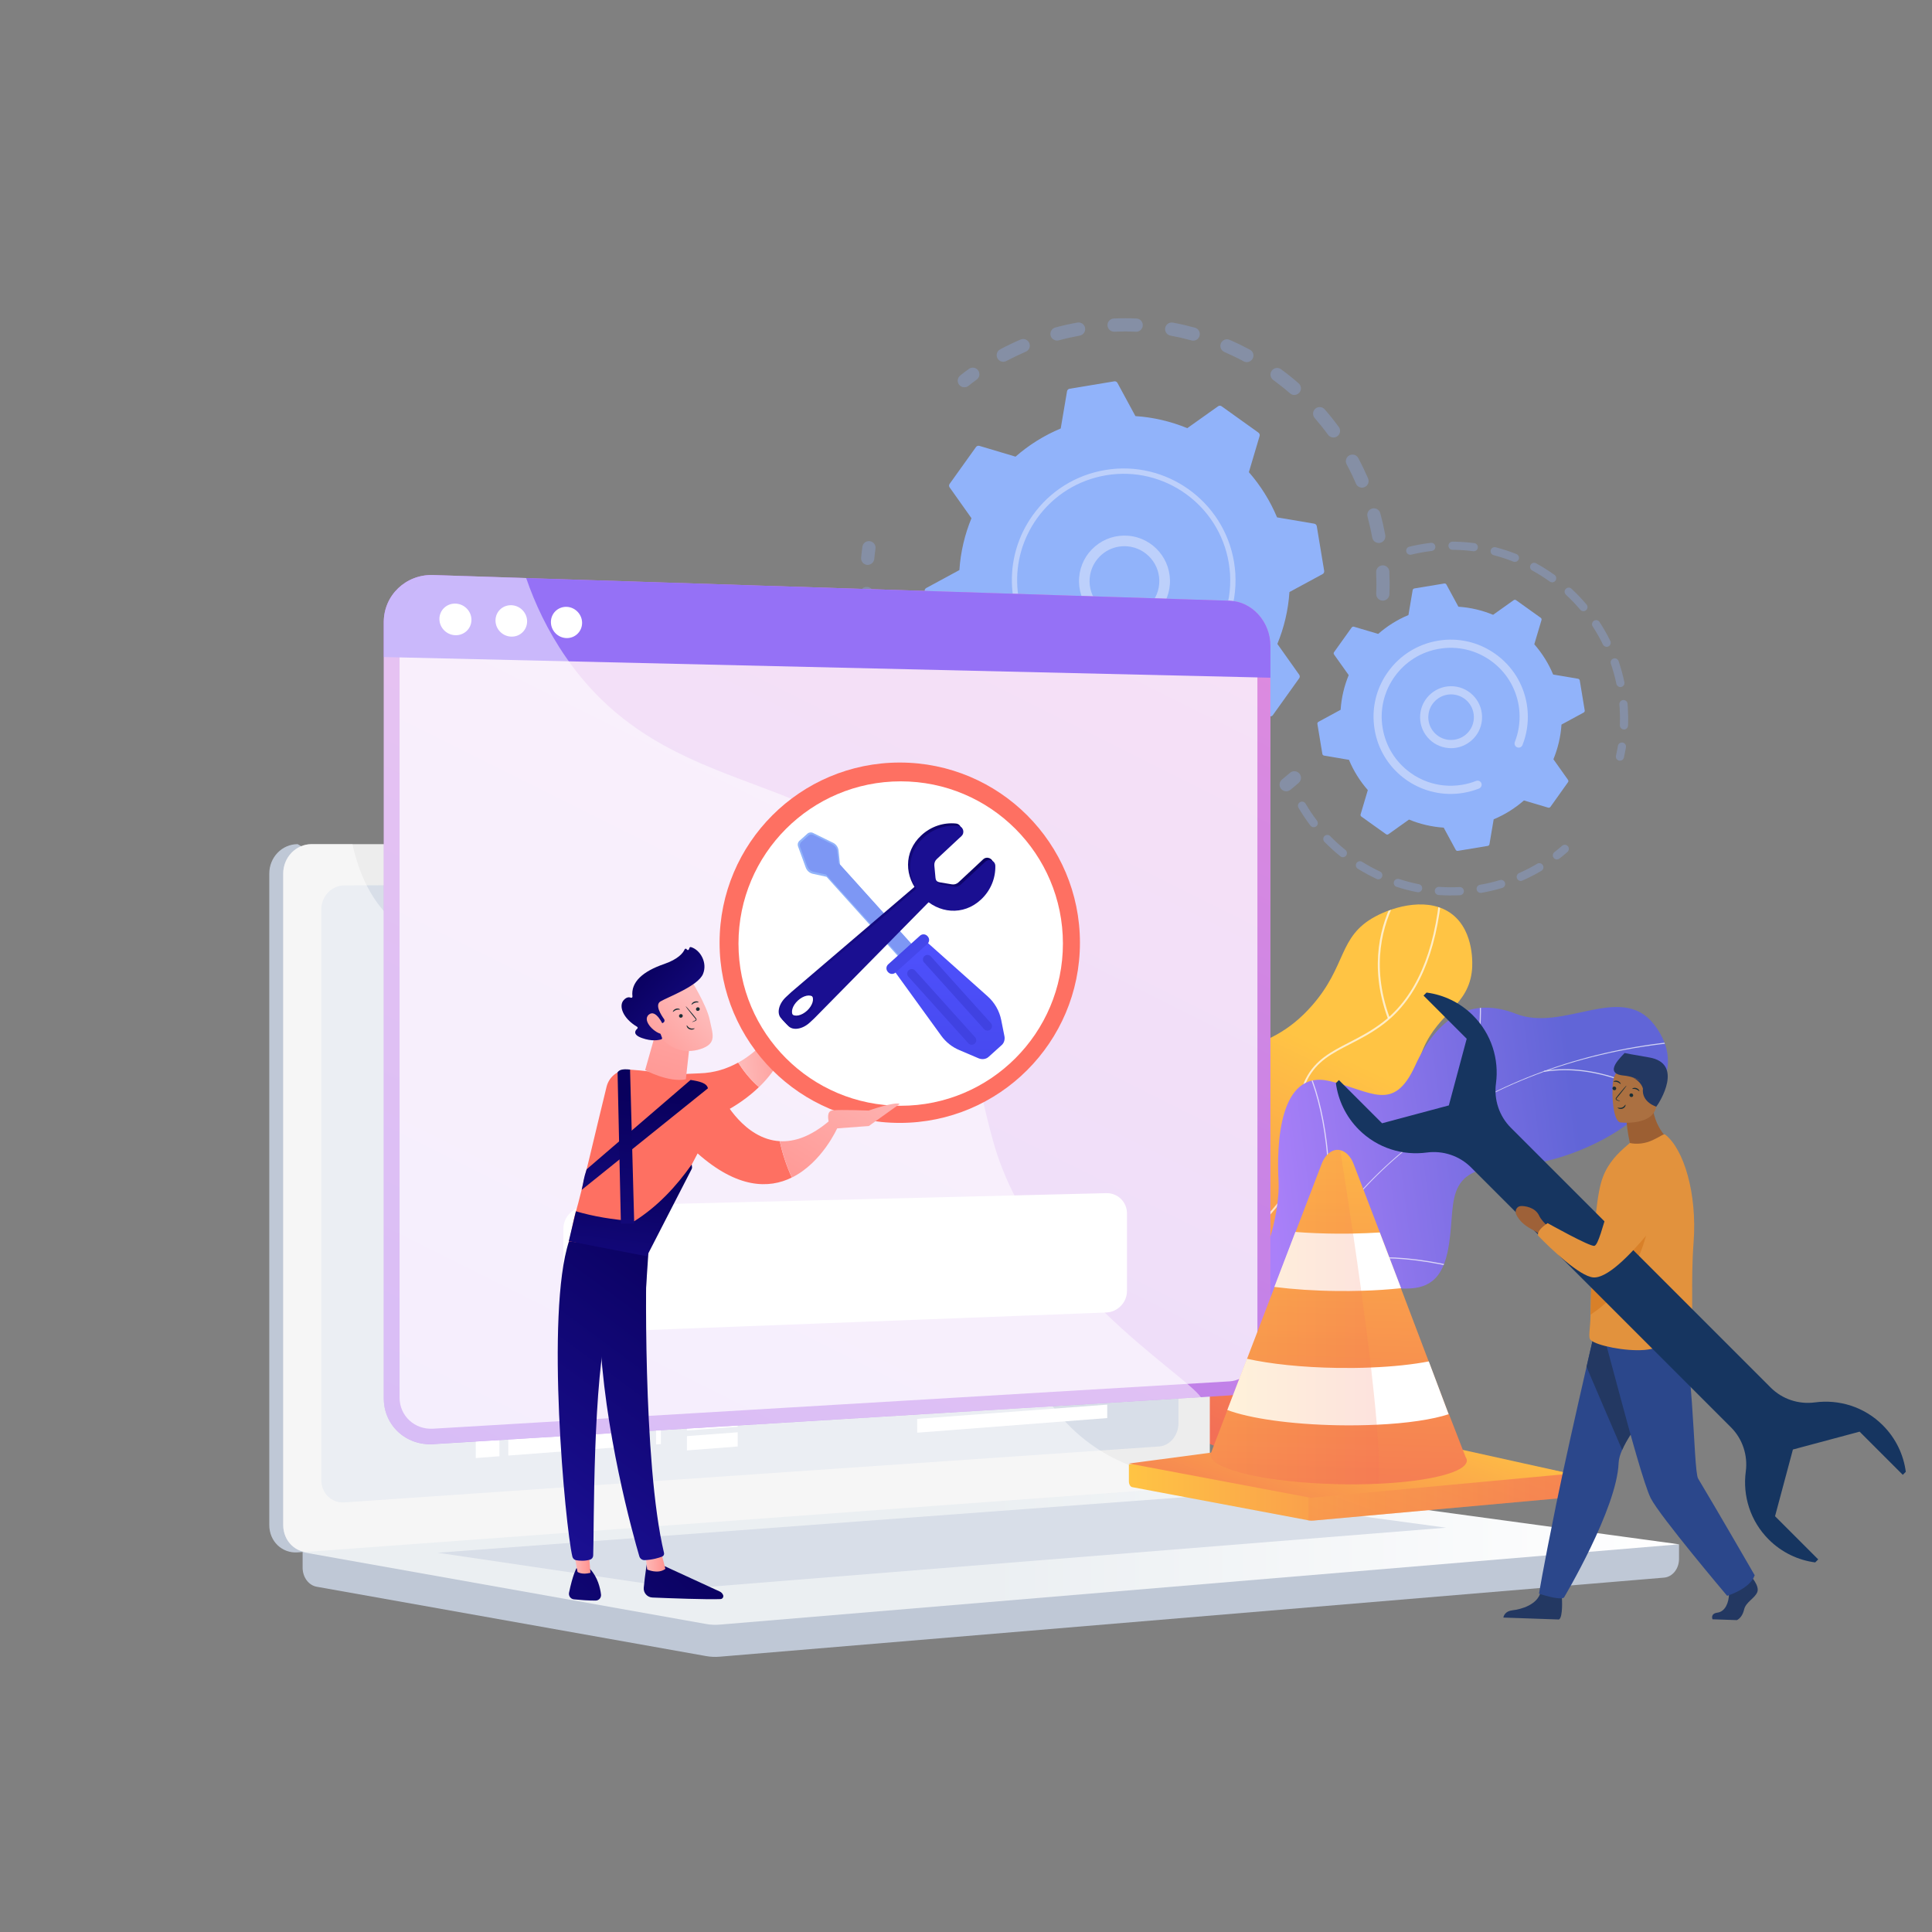 <?xml version="1.0" encoding="utf-8"?>
<!-- Generator: Adobe Illustrator 26.1.0, SVG Export Plug-In . SVG Version: 6.00 Build 0)  -->
<svg version="1.1" id="Illustration" xmlns="http://www.w3.org/2000/svg" xmlns:xlink="http://www.w3.org/1999/xlink" x="0px"
	 y="0px" viewBox="0 0 3710 3710" style="enable-background:new 0 0 3710 3710;" xml:space="preserve">
<rect x="0" y="0" width="3710" height="3710" fill="#808080" stroke="none"/>
<style type="text/css">
	.st0{opacity:0.3;}
	.st1{fill:#91B3FA;}
	.st2{fill:#BDD0FB;}
	.st3{fill:url(#SVGID_00000132781500294798883970000006393666706425283730_);}
	.st4{clip-path:url(#SVGID_00000098937484946679861510000012779737037337476787_);}
	.st5{opacity:0.7;}
	.st6{fill:#FFFFFF;}
	.st7{fill:url(#SVGID_00000023255759319327614550000005788840938723929517_);}
	.st8{opacity:0.7;clip-path:url(#SVGID_00000012444855294142910900000007655343403102447280_);}
	.st9{fill:#FCFDFE;}
	.st10{fill:#BFC8D6;}
	.st11{fill:#EDEDED;}
	.st12{fill:#D8DEE8;}
	.st13{opacity:0.48;fill:#FFFFFF;enable-background:new    ;}
	.st14{fill:url(#SVGID_00000181082478443895085480000012288545309267155337_);}
	.st15{fill:url(#SVGID_00000088855940443016986990000006199931714321888663_);}
	.st16{opacity:0.74;fill:#FFFFFF;enable-background:new    ;}
	.st17{fill:url(#SVGID_00000145030353736647617610000015041985969669929345_);}
	.st18{opacity:0.5;}
	.st19{fill:url(#SVGID_00000166670611898743946580000000377337803498528937_);}
	.st20{opacity:0.3;fill:url(#SVGID_00000028287983114159586060000017247313016025694907_);enable-background:new    ;}
	.st21{fill:url(#SVGID_00000023255958468016859960000009587199286006029987_);}
	.st22{fill:url(#SVGID_00000016759337054643993510000007703817308436879515_);}
	.st23{opacity:0.2;fill:url(#SVGID_00000124147746065931517090000006454073390562296740_);enable-background:new    ;}
	.st24{fill:url(#SVGID_00000085219093250416515760000003268315771328163000_);}
	.st25{fill:url(#SVGID_00000162351075092293026750000016801899243201836208_);}
	.st26{fill:url(#SVGID_00000073688917550890257260000000471665739833257403_);}
	.st27{fill:#7D97F4;}
	.st28{fill:url(#SVGID_00000036936920872848996300000012531295558315867543_);}
	.st29{fill:url(#SVGID_00000118379452020766591660000010254671111271915653_);}
	.st30{fill:url(#SVGID_00000137112595899055665160000003026126416619056807_);}
	.st31{fill:url(#SVGID_00000119833682795331583110000014513767259016324237_);}
	.st32{fill:url(#SVGID_00000169541769434134097800000007957928738692359328_);}
	.st33{fill:url(#SVGID_00000181077961910649601340000013721158553225746602_);}
	.st34{fill:url(#SVGID_00000098223133912839291740000008330526372506023599_);}
	.st35{fill:url(#SVGID_00000165223944151227231280000009243319285778878854_);}
	.st36{fill:url(#SVGID_00000159438785541365328990000007622271434363298433_);}
	.st37{fill:url(#SVGID_00000053518157628764393040000012495147881593720497_);}
	.st38{fill:url(#SVGID_00000139287280570446341800000001585827256607304364_);}
	.st39{fill:url(#SVGID_00000075851114525468854250000015961973898521124240_);}
	.st40{fill:url(#SVGID_00000033336623863048179320000011376670046287342470_);}
	.st41{fill:url(#SVGID_00000063597823745401243530000012809014809737030565_);}
	.st42{fill:url(#SVGID_00000145740778953775900250000015801809898659419565_);}
	.st43{fill:url(#SVGID_00000057146533721374683250000006942828078246012852_);}
	.st44{fill:url(#SVGID_00000179629734573471473230000014592944504504283071_);}
	.st45{fill:url(#SVGID_00000062192809961275121000000017530932097534936739_);}
	.st46{fill:url(#SVGID_00000132071645996971501900000010490152564378796713_);}
	.st47{fill:url(#SVGID_00000111909610732923868120000009777306227622885558_);}
	.st48{fill:url(#SVGID_00000161619884481963024950000016357560238181982094_);}
	.st49{fill:url(#SVGID_00000156553716557069865820000014413740938657962130_);}
	.st50{fill:url(#SVGID_00000078020709044727771340000011625716130689547425_);}
	.st51{fill:url(#SVGID_00000171703405458287468520000009030349099149949879_);}
	.st52{fill:#AB7041;}
	.st53{fill:#233862;}
	.st54{fill:#2B478B;}
	.st55{fill:#9C5F33;}
	.st56{fill:#E2923D;}
	.st57{fill:#D88029;}
	.st58{fill:#163560;}
	.st59{fill:#9E6138;}
	.st60{fill:#1A2E35;}
</style>
<g>
	<g>
		<g class="st0">
			<path class="st1" d="M2654.9,1153.4c-7-0.3-12.5-6.2-12.2-13.2c0.6-13.7,0.5-27.5-0.1-41.3c-0.3-6.9,5-12.8,11.9-13.3
				c0.1,0,0.2,0,0.2,0c7-0.3,13,5.1,13.3,12.2c0.6,14.4,0.7,29.1,0.1,43.4c-0.3,6.6-5.5,11.8-11.9,12.2
				C2655.8,1153.4,2655.3,1153.4,2654.9,1153.4z M2635.1,1032.3c-2.5-13.5-5.6-27-9.1-40.2c-1.9-6.8,2.1-13.8,8.9-15.6
				c6.8-1.8,13.8,2.2,15.6,8.9c3.8,13.9,7,28.1,9.6,42.3c1.3,6.9-3.3,13.6-10.2,14.8c-0.5,0.1-1,0.2-1.5,0.2
				C2642,1043.1,2636.2,1038.7,2635.1,1032.3z M2603.8,928.8c-5.4-12.6-11.4-25.1-17.9-37.2c-3.3-6.2-1-13.9,5.2-17.2
				c6.2-3.3,13.9-1,17.2,5.2c6.8,12.7,13.1,25.9,18.8,39.1c2.8,6.5-0.2,14-6.7,16.7c-1.4,0.6-2.8,0.9-4.2,1
				C2611.1,936.8,2606,933.9,2603.8,928.8z M2550.3,835c-8.1-11.1-16.8-21.9-25.7-32.2c-4.6-5.3-4.1-13.3,1.2-18
				c5.3-4.6,13.4-4.1,18,1.2c9.5,10.9,18.6,22.3,27.1,33.9c4.1,5.7,2.9,13.7-2.8,17.8c-2,1.5-4.4,2.3-6.7,2.4
				C2557.2,840.4,2552.9,838.6,2550.3,835z M2477.1,755.3c-10.3-9-21.2-17.6-32.2-25.7c-5.7-4.2-6.9-12.1-2.8-17.8
				s12.1-6.9,17.8-2.8c11.7,8.5,23.1,17.6,33.9,27.1c5.3,4.6,5.9,12.7,1.2,18c-2.3,2.7-5.5,4.1-8.8,4.3
				C2483.1,758.7,2479.8,757.6,2477.1,755.3z M2388.2,693.9c-12.1-6.5-24.6-12.5-37.1-18c-6.5-2.8-9.4-10.3-6.6-16.7
				c2.8-6.5,10.3-9.4,16.7-6.6c13.2,5.7,26.4,12.1,39.1,18.9c6.2,3.3,8.5,11,5.2,17.2c-2.2,4-6.2,6.4-10.4,6.7
				C2392.7,695.5,2390.4,695.1,2388.2,693.9z M1915.4,688c-3.3-6.2-1-13.9,5.2-17.2c12.7-6.8,25.9-13.1,39.2-18.8
				c6.5-2.8,13.9,0.2,16.7,6.7c2.8,6.5-0.2,14-6.7,16.7c-12.6,5.4-25.1,11.4-37.2,17.8c-1.7,0.9-3.4,1.4-5.2,1.5
				C1922.6,695,1917.8,692.5,1915.4,688z M2287.9,653.7c-13.2-3.6-26.7-6.7-40.2-9.2c-6.9-1.3-11.5-7.9-10.2-14.8
				c1.3-6.9,7.9-11.5,14.8-10.2c14.2,2.6,28.4,5.9,42.3,9.7c6.8,1.9,10.8,8.9,8.9,15.7c-1.5,5.4-6.2,9-11.5,9.3
				C2290.7,654.2,2289.3,654.1,2287.9,653.7z M2017.5,644.5c-1.8-6.8,2.2-13.8,9-15.6c13.9-3.8,28.2-7,42.4-9.5
				c6.9-1.3,13.6,3.3,14.8,10.3s-3.3,13.5-10.3,14.8c-13.5,2.5-27,5.5-40.3,9.1c-0.8,0.2-1.7,0.4-2.5,0.4
				C2024.6,654.2,2019.1,650.4,2017.5,644.5z M2181.2,637c-13.7-0.6-27.5-0.6-41.2,0c-7,0.3-13-5.2-13.3-12.2
				c-0.3-6.9,5-12.8,11.9-13.2c0.1,0,0.2,0,0.3,0c14.4-0.6,29-0.6,43.4,0c7,0.3,12.5,6.2,12.2,13.3c-0.3,6.6-5.5,11.8-11.9,12.2
				C2182.1,637,2181.7,637,2181.2,637z"/>
			<path class="st1" d="M1852.6,743.7c2.5-0.2,5-1,7.1-2.7c5.1-4.1,10.4-8.1,15.8-12c5.7-4.1,6.9-12.1,2.8-17.8
				c-4.1-5.7-12.1-6.9-17.8-2.8c-5.6,4.1-11.2,8.3-16.6,12.6c-5.5,4.4-6.4,12.4-2.1,17.9C1844.5,742.3,1848.6,744,1852.6,743.7z"/>
		</g>
		<g class="st0">
			<path class="st1" d="M1667,1084.7c6.1-0.4,11.2-5.2,11.9-11.5c0.6-6.5,1.4-13.2,2.3-19.7c1-7-3.9-13.4-10.9-14.3
				c-7-1-13.4,3.9-14.3,10.9c-0.9,6.9-1.8,13.9-2.4,20.8c-0.7,7,4.5,13.2,11.5,13.9C1665.6,1084.8,1666.3,1084.8,1667,1084.7z"/>
			<path class="st1" d="M2166.5,1628.4c-7,0.1-12.8-5.5-12.9-12.6c-0.1-7,5.5-12.8,12.6-12.9c13.4-0.2,27-1,40.5-2.3
				c7-0.7,13.2,4.4,13.9,11.4s-4.4,13.2-11.4,13.9c-5.9,0.6-11.7,1-17.6,1.4C2183.2,1627.9,2174.8,1628.2,2166.5,1628.4z
				 M2262.3,1605.1c-1.6-6.8,2.6-13.7,9.4-15.3c13.1-3.1,26.3-6.8,39.1-11c6.7-2.2,13.9,1.4,16.1,8.1c2.2,6.7-1.4,13.9-8.1,16.1
				c-13.5,4.4-27.3,8.3-41.1,11.6c-0.7,0.2-1.4,0.3-2.1,0.3C2269.4,1615.3,2263.8,1611.2,2262.3,1605.1z M2097.2,1624.6
				c-14.1-1.7-28.2-4.1-42.1-7c-6.9-1.4-11.3-8.2-9.8-15.1c1.4-6.9,8.2-11.3,15.1-9.8c13.2,2.8,26.7,5,40,6.7
				c7,0.9,11.9,7.2,11.1,14.2c-0.8,6.2-5.8,10.8-11.8,11.2C2098.8,1624.7,2098,1624.7,2097.2,1624.6z M2366.1,1571
				c-3.1-6.3-0.5-13.9,5.9-17c12.1-5.9,24.1-12.4,35.7-19.3c6-3.6,13.9-1.6,17.5,4.4c3.6,6,1.6,13.8-4.4,17.5
				c-12.2,7.3-24.8,14.1-37.6,20.3c-1.5,0.8-3.2,1.2-4.8,1.3C2373.3,1578.5,2368.4,1575.8,2366.1,1571z M1988.4,1598.7
				c-13.3-4.8-26.6-10.2-39.6-16.1c-6.4-2.9-9.2-10.5-6.3-16.9c2.9-6.4,10.5-9.2,16.9-6.3c12.3,5.6,24.9,10.8,37.6,15.3
				c6.6,2.4,10.1,9.7,7.7,16.3c-1.8,4.9-6.3,8.1-11.2,8.4C1991.8,1599.5,1990.1,1599.3,1988.4,1598.7z M1887.8,1549.5
				c-12-7.6-23.8-15.8-35.1-24.3c-5.6-4.2-6.7-12.2-2.5-17.8s12.2-6.7,17.8-2.5c10.7,8.1,22,15.9,33.3,23.1
				c5.9,3.8,7.7,11.6,3.9,17.6c-2.3,3.6-6,5.6-10,5.9C1892.8,1551.6,1890.2,1551,1887.8,1549.5z M1800.4,1479.6
				c-10.1-10-19.8-20.6-29-31.4c-4.6-5.4-3.9-13.4,1.5-17.9c5.4-4.6,13.4-3.9,17.9,1.5c8.7,10.3,18,20.3,27.5,29.8c5,5,5,13,0,18
				c-2.3,2.3-5.2,3.5-8.2,3.7C1806.7,1483.5,1803.1,1482.3,1800.4,1479.6z M1730.3,1392.3c-7.6-12-14.8-24.4-21.4-37
				c-3.3-6.2-0.8-13.9,5.4-17.2c6.2-3.2,13.9-0.8,17.2,5.4c6.2,11.9,13.1,23.8,20.3,35.2c3.8,5.9,2,13.8-3.9,17.6
				c-1.9,1.2-3.9,1.8-6,2C1737.4,1398.4,1732.9,1396.3,1730.3,1392.3z M1681.1,1291.6c-4.8-13.3-9-27.1-12.7-40.8
				c-1.8-6.8,2.2-13.8,9-15.6c6.8-1.8,13.8,2.2,15.6,9c3.5,13,7.5,26.1,12.1,38.7c2.4,6.6-1.1,13.9-7.7,16.3
				c-1.2,0.4-2.3,0.7-3.5,0.7C1688.3,1300.4,1683,1297.1,1681.1,1291.6z M1655.2,1182.8c-1.3-10.4-2.3-20.9-2.9-31.3
				c-0.2-3.8-0.4-7.5-0.6-11.3c-0.3-7,5.1-13.1,12.2-13.2c7-0.3,13,5.2,13.2,12.2c0.2,3.6,0.3,7.1,0.6,10.7
				c0.6,9.9,1.6,19.9,2.8,29.7c0.9,7-4.1,13.3-11.1,14.2c-0.3,0-0.5,0.1-0.8,0.1C1661.9,1194.3,1656,1189.5,1655.2,1182.8z"/>
			<path class="st1" d="M2470.8,1519.5c2.5-0.2,5-1.1,7.1-2.8c5.4-4.3,10.8-8.8,16-13.4c5.3-4.6,5.9-12.7,1.2-18
				c-4.6-5.3-12.7-5.9-18-1.2c-5,4.3-10.1,8.6-15.2,12.7c-5.5,4.4-6.4,12.4-2,17.9C2462.7,1518.1,2466.8,1519.8,2470.8,1519.5z"/>
		</g>
		<g>
			<path class="st1" d="M2494.8,1302.5c1.5-2.1,1.5-4.8,0-6.9l-41.9-59.1c12.9-31.3,20.9-64.8,23.2-99.6l63.7-34.5
				c2.2-1.2,3.4-3.7,3-6.2l-14.2-85.7c-0.4-2.5-2.4-4.5-4.9-4.9l-71.4-12.1c-13.4-32.1-31.8-61.3-54.1-86.8l20.6-69.4
				c0.7-2.4-0.2-5.1-2.2-6.5l-70.7-50.6c-2.1-1.5-4.8-1.5-6.9,0l-59.1,42c-31.3-12.9-64.8-20.9-99.6-23.2l-34.5-63.7
				c-1.2-2.2-3.7-3.5-6.2-3l-85.7,14.2c-2.5,0.4-4.5,2.4-4.9,4.9l-12.1,71.4c-32.1,13.4-61.3,31.8-86.8,54.1l-69.4-20.7
				c-2.4-0.7-5.1,0.2-6.5,2.2l-50.6,70.7c-1.5,2.1-1.5,4.8,0,6.9l41.9,59.1c-12.9,31.3-20.9,64.8-23.2,99.6l-63.7,34.5
				c-2.2,1.2-3.4,3.7-3,6.2l14.2,85.7c0.4,2.5,2.4,4.5,4.9,4.9l71.4,12.1c13.4,32.1,31.8,61.3,54.1,86.8l-20.6,69.4
				c-0.7,2.4,0.2,5.1,2.2,6.5l70.7,50.6c2.1,1.5,4.8,1.5,6.9,0l59.1-41.9c31.3,12.9,64.8,20.9,99.6,23.2l34.5,63.7
				c1.2,2.2,3.7,3.4,6.2,3l85.7-14.2c2.5-0.4,4.5-2.4,4.9-4.9l12.1-71.4c32.1-13.4,61.3-31.8,86.8-54.1l69.4,20.7
				c2.4,0.7,5.1-0.2,6.5-2.2L2494.8,1302.5z"/>
			<g>
				<path class="st2" d="M2152.1,1202.9c-48-4-83.8-46.3-79.8-94.3c1.9-23.2,12.8-44.4,30.6-59.4c17.8-15.1,40.4-22.3,63.7-20.4
					c48,4,83.8,46.3,79.8,94.3c-3.6,43.7-39,77.2-81.4,79.9C2160.7,1203.3,2156.4,1203.2,2152.1,1202.9z M2116,1064.7
					c-13.6,11.6-22,27.7-23.5,45.6c-3.1,36.8,24.4,69.2,61.2,72.3c36.8,3.1,69.2-24.4,72.3-61.2c3.1-36.8-24.4-69.2-61.2-72.3
					c-3.3-0.3-6.6-0.3-9.9-0.1C2140.6,1049.9,2127.1,1055.3,2116,1064.7z"/>
			</g>
			<path class="st2" d="M2171.1,1329c7.3-0.5,14.6-1.3,21.9-2.5l0,0c2.3-0.4,4.6-0.8,6.9-1.2c11.3-2.2,22.4-5.4,33.1-9.4
				c0.1-0.1,0.3-0.1,0.4-0.2c0.4-0.2,0.8-0.3,1.2-0.5c0.8-0.3,1.6-0.6,2.4-0.9c2.1-0.8,3.4-2.9,3.2-5.1c0-0.5-0.1-1.1-0.4-1.6
				c-1-2.6-4-3.9-6.6-2.9c-13.5,5.3-27.6,9.2-42,11.6c-71.5,11.9-140.6-15.1-185.8-65.4c-25.1-28-42.9-63.2-49.4-103
				c-1.2-7-2-14-2.4-20.9c-3-46.8,10.2-92.9,37.8-131.6c31.8-44.4,79-73.8,132.9-82.8c111.3-18.5,216.8,57.1,235.3,168.3
				c1.1,6.9,1.9,13.8,2.4,20.7c1.9,29.9-2.8,59.8-13.8,87.7c-0.3,0.7-0.4,1.5-0.3,2.2c0.1,1.9,1.3,3.7,3.2,4.4
				c2.6,1,5.6-0.2,6.6-2.9c11.6-29.3,16.4-60.7,14.5-92.1c-0.5-7.2-1.3-14.5-2.5-21.7c-19.4-116.8-130.2-196.1-247-176.7
				c-56.6,9.4-106.1,40.2-139.5,86.9c-29.1,40.6-42.8,89-39.7,138.1c0.5,7.3,1.3,14.6,2.5,22c9.4,56.6,40.2,106.1,86.9,139.5
				C2073.5,1318.4,2121.9,1332.2,2171.1,1329z"/>
		</g>
	</g>
	<g>
		<g class="st0">
			<path class="st1" d="M3111.2,1460.8c3.4-0.2,6.4-2.6,7.2-6.1c1.5-6.5,2.8-13.2,3.9-19.8c0.7-4.3-2.2-8.3-6.5-9
				c-4.3-0.7-8.3,2.2-9,6.5c-1,6.3-2.3,12.6-3.7,18.8c-1,4.2,1.7,8.4,5.9,9.4C3109.7,1460.7,3110.4,1460.8,3111.2,1460.8z"/>
			<path class="st1" d="M3118.2,1400.8c-4.3-0.2-7.7-3.8-7.6-8.2c0.4-11,0.3-22.1-0.4-33c-0.1-2.3-0.3-4.6-0.5-6.9
				c-0.4-4.3,2.9-8.1,7.2-8.5c4.1-0.2,8.1,2.8,8.5,7.2c0.2,2.4,0.4,4.8,0.5,7.3c0.7,11.5,0.9,23.1,0.4,34.6
				c-0.1,4.1-3.4,7.3-7.4,7.6C3118.8,1400.8,3118.5,1400.8,3118.2,1400.8z M3103.9,1313.1c-2.7-13-6.3-26-10.6-38.5
				c-1.4-4.1,0.8-8.6,4.9-10c4.1-1.4,8.6,0.8,10,4.9c4.5,13.1,8.2,26.7,11.1,40.4c0.9,4.2-1.8,8.4-6.1,9.3c-0.4,0.1-0.8,0.1-1.1,0.2
				C3108.3,1319.6,3104.8,1317,3103.9,1313.1z M3078.1,1237.7c-5.8-11.9-12.4-23.6-19.7-34.7c-2.4-3.6-1.3-8.5,2.3-10.9
				c3.6-2.4,8.5-1.4,10.9,2.3c7.6,11.7,14.6,23.9,20.7,36.4c1.9,3.9,0.3,8.6-3.6,10.5c-0.9,0.5-1.9,0.7-2.9,0.8
				C3082.6,1242.3,3079.6,1240.7,3078.1,1237.7z M3034.6,1170.9c-8.6-10.2-17.9-19.9-27.6-28.9c-3.2-2.9-3.4-7.9-0.4-11.1
				c2.9-3.2,7.9-3.4,11.1-0.4c10.2,9.4,19.9,19.6,28.9,30.3c2.8,3.3,2.4,8.3-0.9,11.1c-1.3,1.1-2.9,1.7-4.6,1.8
				C3038.7,1173.8,3036.2,1172.9,3034.6,1170.9z M2976,1116.8c-10.8-7.8-22.1-14.9-33.8-21.3c-3.8-2.1-5.2-6.9-3.1-10.7
				c2.1-3.8,6.9-5.2,10.7-3.1c12.2,6.7,24.1,14.2,35.4,22.3c3.5,2.5,4.3,7.4,1.8,11c-1.4,2-3.6,3.1-5.9,3.3
				C2979.4,1118.4,2977.6,1117.9,2976,1116.8z M2906.1,1078.5c-12.3-4.9-25.1-9.1-37.9-12.4c-4.2-1.1-6.7-5.4-5.6-9.6
				c1.1-4.2,5.4-6.7,9.6-5.6c13.4,3.5,26.8,7.9,39.8,13c4,1.6,6,6.2,4.4,10.2c-1.2,2.9-3.9,4.8-6.8,4.9
				C2908.4,1079.1,2907.2,1079,2906.1,1078.5z M2829,1058.5c-13.1-1.7-26.5-2.6-39.8-2.7c-4.3,0-7.8-3.6-7.8-7.9
				c0-4.3,3.6-7.8,7.9-7.8c14,0.1,28,1.1,41.8,2.8c4.3,0.6,7.3,4.5,6.8,8.8c-0.5,3.8-3.6,6.6-7.3,6.8
				C2830,1058.6,2829.5,1058.6,2829,1058.5z M2700.5,1059.3c-1-4.2,1.6-8.5,5.8-9.5c11.7-2.8,23.7-5.1,35.8-6.7
				c1.8-0.2,3.6-0.5,5.5-0.7c4.3-0.6,8.2,2.6,8.7,6.9c0.5,4.3-2.6,8.2-6.9,8.7c-1.7,0.2-3.4,0.4-5.2,0.7c-11.5,1.5-23,3.7-34.1,6.4
				c-0.5,0.1-0.9,0.2-1.4,0.2C2704.9,1065.5,2701.4,1063.1,2700.5,1059.3z"/>
		</g>
		<g class="st0">
			<path class="st1" d="M2803.7,1719.1c-13.7,0.7-27.5,0.6-41.2-0.4c-4.3-0.3-7.6-4.1-7.3-8.4c0.3-4.3,4.1-7.6,8.4-7.3
				c13,0.9,26.2,1.1,39.3,0.4c4.3-0.2,8,3.1,8.2,7.5c0.2,4.3-3.1,8-7.4,8.2C2803.8,1719.1,2803.7,1719.1,2803.7,1719.1z
				 M2835.6,1708.1c-0.7-4.3,2.1-8.3,6.4-9.1c12.9-2.2,25.8-5.2,38.3-9c4.1-1.2,8.5,1.1,9.8,5.3c1.2,4.2-1.1,8.5-5.3,9.8
				c-13.1,3.9-26.6,7.1-40.1,9.4c-0.3,0.1-0.6,0.1-0.9,0.1C2839.8,1714.9,2836.2,1712.1,2835.6,1708.1z M2721.7,1713.3
				c-13.5-2.6-26.9-6.1-39.9-10.3c-4.1-1.3-6.4-5.8-5-9.9c1.3-4.1,5.8-6.4,9.9-5.1c12.4,4,25.2,7.4,38,9.9c4.3,0.8,7,5,6.2,9.2
				c-0.7,3.6-3.7,6.1-7.2,6.3C2723,1713.4,2722.4,1713.4,2721.7,1713.3z M2913.1,1686.9c-1.7-4,0.1-8.6,4-10.4
				c12-5.2,23.7-11.3,34.9-17.9c3.7-2.2,8.6-1,10.8,2.8c2.2,3.7,1,8.6-2.8,10.8c-11.8,7-24.1,13.3-36.7,18.8
				c-0.9,0.4-1.8,0.6-2.7,0.7C2917.6,1691.8,2914.4,1690,2913.1,1686.9z M2643.5,1687.8c-12.4-5.8-24.6-12.4-36.2-19.6
				c-3.7-2.3-4.8-7.2-2.5-10.8s7.1-4.8,10.8-2.5c11.1,6.9,22.7,13.2,34.5,18.7c3.9,1.8,5.6,6.5,3.8,10.5c-1.3,2.7-3.9,4.3-6.6,4.5
				C2646.1,1688.6,2644.8,1688.4,2643.5,1687.8z M2573.8,1644.3c-10.7-8.6-20.9-17.9-30.5-27.7c-3-3.1-3-8.1,0.1-11.1
				c3.1-3,8.1-3,11.1,0.2c9.1,9.3,18.9,18.2,29.1,26.4c3.4,2.7,3.9,7.7,1.2,11.1c-1.4,1.8-3.5,2.8-5.6,2.9
				C2577.3,1646.2,2575.4,1645.6,2573.8,1644.3z M2516.4,1585.4c-8.3-10.9-16-22.4-22.9-34.2c-2.2-3.8-0.9-8.6,2.8-10.8
				c3.8-2.2,8.6-0.9,10.8,2.8c6.6,11.3,13.9,22.2,21.9,32.7c2.6,3.5,2,8.4-1.5,11c-1.3,1-2.8,1.5-4.3,1.6
				C2520.6,1588.6,2518.1,1587.6,2516.4,1585.4z"/>
			<path class="st1" d="M2990.2,1650.4c1.5-0.1,3-0.6,4.3-1.6c5.3-4.1,10.6-8.4,15.5-12.8c3.3-2.9,3.6-7.8,0.8-11.1
				c-2.9-3.3-7.8-3.6-11.1-0.8c-4.8,4.2-9.7,8.2-14.8,12.2c-3.4,2.7-4.1,7.6-1.4,11C2985.1,1649.5,2987.6,1650.6,2990.2,1650.4z"/>
		</g>
		<g>
			<path class="st1" d="M3011,1502.1c1-1.4,1-3.2,0-4.6L2983,1458c8.6-20.9,14-43.4,15.5-66.6l42.6-23.1c1.5-0.8,2.3-2.5,2-4.2
				l-9.5-57.4c-0.3-1.7-1.6-3-3.3-3.3l-47.8-8.1c-8.9-21.5-21.3-41-36.2-58.1l13.8-46.5c0.5-1.6-0.1-3.4-1.5-4.4l-47.3-33.8
				c-1.4-1-3.2-1-4.6,0l-39.5,28.1c-20.9-8.6-43.4-14-66.6-15.5l-23.1-42.6c-0.8-1.5-2.5-2.3-4.1-2l-57.4,9.5
				c-1.7,0.3-3,1.6-3.3,3.3l-8.1,47.8c-21.5,8.9-41,21.3-58.1,36.2l-46.5-13.8c-1.6-0.5-3.4,0.1-4.4,1.5l-33.8,47.3
				c-1,1.4-1,3.2,0,4.6l28.1,39.5c-8.6,20.9-14,43.4-15.5,66.6l-42.6,23.1c-1.5,0.8-2.3,2.5-2,4.2l9.5,57.4c0.3,1.7,1.6,3,3.3,3.3
				l47.8,8.1c8.9,21.5,21.3,41,36.2,58.1l-13.8,46.5c-0.5,1.6,0.1,3.4,1.5,4.4l47.3,33.8c1.4,1,3.2,1,4.6,0l39.5-28.1
				c20.9,8.6,43.4,14,66.6,15.5l23.1,42.6c0.8,1.5,2.5,2.3,4.1,2l57.4-9.5c1.7-0.3,3-1.6,3.3-3.3l8.1-47.8
				c21.5-8.9,41-21.3,58.1-36.2l46.5,13.8c1.6,0.5,3.4-0.1,4.4-1.5L3011,1502.1z"/>
			<g>
				<path class="st2" d="M2781.6,1436.5c-15.8-1.3-30.2-8.7-40.5-20.8c-10.3-12.1-15.2-27.5-13.9-43.4c2.7-32.7,31.5-57,64.2-54.4
					c32.7,2.7,57.1,31.5,54.4,64.2c-1.3,15.8-8.7,30.2-20.9,40.5c-9.9,8.3-21.9,13.2-34.6,14
					C2787.5,1436.8,2784.5,1436.7,2781.6,1436.5z M2742.9,1373.6c-1,11.7,2.7,23,10.2,31.9c7.6,8.9,18.1,14.4,29.8,15.3l0,0
					c11.6,0.9,23-2.7,31.9-10.2c8.9-7.6,14.4-18.1,15.3-29.8c2-24.1-15.9-45.2-40-47.2c-2.2-0.2-4.3-0.2-6.4-0.1
					C2762.4,1334.9,2744.7,1351.7,2742.9,1373.6z"/>
			</g>
			<path class="st2" d="M2794.8,1524.3c5-0.3,10-0.9,15-1.7c9.9-1.7,19.7-4.3,29.1-7.9c0.4-0.2,0.8-0.3,1.3-0.5
				c3.2-1.3,5.2-4.5,5-7.8c-0.1-0.8-0.2-1.6-0.5-2.4c-1.6-4-6.2-6-10.2-4.4c-8.7,3.5-17.9,6-27.2,7.5l0,0c-0.5,0.1-1,0.2-1.5,0.2
				c-22,3.4-44.1,1.2-64.6-6.1c-11.1-4-21.8-9.5-31.6-16.4c-0.1-0.1-0.2-0.1-0.2-0.2c-0.2-0.2-0.5-0.3-0.7-0.5
				c-28.8-20.6-47.8-51.1-53.6-86c-0.8-4.5-1.3-9-1.6-13.5c-1.9-30.3,6.6-60.1,24.5-85.2c20.6-28.8,51.1-47.8,86-53.6
				c34.9-5.8,70,2.4,98.7,22.9c28.8,20.6,47.8,51.1,53.6,86c0.7,4.4,1.2,8.9,1.5,13.4c1.2,19.3-1.8,38.7-8.9,56.8
				c-0.4,1.1-0.6,2.3-0.5,3.4c0.2,2.9,2,5.7,5,6.8c4,1.6,8.6-0.4,10.2-4.4c8-20.2,11.4-41.9,10-63.5c-0.3-5-0.9-10-1.7-14.9
				c-6.5-39.1-27.8-73.2-60-96.3c-32.2-23-71.4-32.2-110.4-25.7c-39,6.5-73.2,27.8-96.2,59.9c-20.1,28-29.6,61.4-27.4,95.3
				c0.3,5,0.9,10.1,1.7,15.1C2651.9,1476.2,2719.9,1529,2794.8,1524.3z"/>
		</g>
	</g>
</g>
<g>
	<g>
		<g>
			
				<linearGradient id="SVGID_00000159450007975784544760000014213729588965251716_" gradientUnits="userSpaceOnUse" x1="2156.915" y1="1219.282" x2="2125.03" y2="455.932" gradientTransform="matrix(0.922 0.388 0.388 -0.922 109.921 2312.591)">
				<stop  offset="0" style="stop-color:#FFC444"/>
				<stop  offset="0.592" style="stop-color:#F8924F"/>
				<stop  offset="0.996" style="stop-color:#F36F56"/>
			</linearGradient>
			<path id="SVGID_1_" style="fill:url(#SVGID_00000159450007975784544760000014213729588965251716_);" d="M2398,2783.7
				c65.2-14.3,113.4-103.5,127.4-171.1c16.3-78.9-20.5-96.7-3-157.1c32.5-112.4,173.5-96.9,215.3-207.7
				c34.2-90.6-47.1-135.3-4.7-233.9c30.6-71.1,87.6-82,93.8-152.7c0.5-6,5.3-71.3-37.8-105.2c-43.6-34.2-110.5-16.5-148.8,4.4
				c-70.7,38.6-53.6,93.8-120.6,170.4c-91.2,104.2-176.6,63.5-227.9,154.1c-42.3,74.8,6.2,119.8-42.4,201.8
				c-45.1,76.1-103.4,65-128.8,119.2C2061.8,2530.4,2264.9,2812.9,2398,2783.7z"/>
		</g>
		<g>
			<defs>
				<path id="SVGID_00000075158078119033398840000011544595208758790794_" d="M2398,2783.7c65.2-14.3,113.4-103.5,127.4-171.1
					c16.3-78.9-20.5-96.7-3-157.1c32.5-112.4,173.5-96.9,215.3-207.7c34.2-90.6-47.1-135.3-4.7-233.9c30.6-71.1,87.6-82,93.8-152.7
					c0.5-6,5.3-71.3-37.8-105.2c-43.6-34.2-110.5-16.5-148.8,4.4c-70.7,38.6-53.6,93.8-120.6,170.4
					c-91.2,104.2-176.6,63.5-227.9,154.1c-42.3,74.8,6.2,119.8-42.4,201.8c-45.1,76.1-103.4,65-128.8,119.2
					C2061.8,2530.4,2264.9,2812.9,2398,2783.7z"/>
			</defs>
			<clipPath id="SVGID_00000149353974948663369190000002479239010706356611_">
				<use xlink:href="#SVGID_00000075158078119033398840000011544595208758790794_"  style="overflow:visible;"/>
			</clipPath>
			<g style="clip-path:url(#SVGID_00000149353974948663369190000002479239010706356611_);">
				<g class="st5">
					<path class="st6" d="M2300.4,2812.7c-0.3-0.1-0.6-0.3-0.8-0.6c-35.5-47.6-59.5-100.5-71.3-157.3
						c-11.2-53.9-22.8-109.6,2.3-162.6c19.1-40.3,47.5-54.2,83.4-71.8c34.2-16.8,76.8-37.6,122.6-90.3c26.1-30,58.7-67.4,69.6-124
						c6.3-32.8,1.7-54.9-2.4-74.3c-4.3-20.4-7.9-37.9,3.7-60.5c18.6-36.2,48.7-51.7,83.4-69.6c21.1-10.9,42.9-22.1,65.1-39.3
						c62.4-48.3,99.3-133.1,109.5-252.2c0.1-1,1-1.8,2-1.7c1,0.1,1.8,1,1.7,2c-10.4,120.2-47.7,205.9-111,254.9
						c-22.5,17.4-44.4,28.7-65.7,39.6c-34.2,17.6-63.8,32.8-81.8,68c-11,21.4-7.6,37.6-3.4,58c4.1,19.8,8.8,42.2,2.4,75.8
						c-11.1,57.6-44,95.4-70.4,125.7c-46.3,53.2-89.3,74.2-123.8,91.2c-35.2,17.3-63.1,30.9-81.6,70.1
						c-24.6,51.9-13.1,106.9-2.1,160.2c11.7,56.3,35.5,108.7,70.7,155.9c0.6,0.8,0.4,2-0.4,2.6
						C2301.7,2812.9,2301,2812.9,2300.4,2812.7z"/>
				</g>
				<g class="st5">
					<path class="st6" d="M2500.3,2234.7c-0.5-0.2-0.9-0.6-1.1-1.1c-0.3-1,0.2-2.1,1.2-2.4c110.1-37.8,175.5-88.2,211.1-123.9
						c38.5-38.6,51.2-68.8,51.3-69.1c0.4-1,1.5-1.4,2.4-1c0,0,0,0,0,0c0.9,0.4,1.4,1.5,1,2.4c-0.5,1.2-13,30.9-51.9,70.1
						c-35.9,36-101.9,86.9-212.7,125C2501.2,2234.9,2500.7,2234.9,2500.3,2234.7z"/>
				</g>
				<g class="st5">
					<path class="st6" d="M2396.8,2373c-0.4-0.2-0.7-0.4-0.9-0.9c-29.3-55.3-45.8-110.9-49.1-165.4c-2.6-43.6,3.1-86.6,17.2-127.8
						c23.9-70.1,64.1-111.1,64.5-111.5c0.7-0.7,1.9-0.7,2.6,0c0.7,0.7,0.7,1.9,0,2.7c-0.4,0.4-40.1,40.9-63.7,110.2
						c-21.8,63.9-33.9,166.1,31.7,290.1c0.5,0.9,0.1,2.1-0.8,2.5C2397.9,2373.2,2397.3,2373.2,2396.8,2373z"/>
				</g>
				<g class="st5">
					<path class="st6" d="M2216.2,2597.5c-0.8-0.3-1.2-1.1-1.1-1.9c0.1-1,1.1-1.8,2.1-1.6c132.5,15.1,220.4-21.9,270.9-55.6
						c54.6-36.4,78.2-76.8,78.4-77.2c0.5-0.9,1.7-1.2,2.6-0.7c0.9,0.5,1.2,1.7,0.7,2.6c-0.2,0.4-24.3,41.6-79.6,78.4
						c-51,34-139.8,71.4-273.4,56.2C2216.6,2597.6,2216.4,2597.6,2216.2,2597.5z"/>
				</g>
				<g class="st5">
					<path class="st6" d="M2665.5,1955.3c-0.5-0.2-0.9-0.6-1-1.1c-36.6-101.5-12.7-181.3,13.8-230.3c28.7-53.1,66.7-82.6,67.1-82.9
						c0.8-0.6,2-0.5,2.6,0.3s0.5,2-0.3,2.6c-0.4,0.3-37.8,29.4-66.1,81.9c-26.1,48.3-49.6,127-13.5,227.1c0.4,1-0.1,2.1-1.1,2.4
						C2666.4,1955.5,2665.9,1955.5,2665.5,1955.3z"/>
				</g>
			</g>
		</g>
	</g>
</g>
<g>
	<g>
		<g>
			<g>
				
					<linearGradient id="SVGID_00000054962552054248382710000007219611608120853156_" gradientUnits="userSpaceOnUse" x1="1729.747" y1="681.892" x2="1800.728" y2="1289.75" gradientTransform="matrix(0.242 0.97 0.97 -0.242 1353.833 775.671)">
					<stop  offset="0" style="stop-color:#AA80F9"/>
					<stop  offset="0.996" style="stop-color:#6165D7"/>
				</linearGradient>
				
					<path id="SVGID_00000080201348282550929520000013534712014010403997_" style="fill:url(#SVGID_00000054962552054248382710000007219611608120853156_);" d="
					M2363.4,2477.7c2.1,9.8,15.4,29.1,20.9,32.7c36.8,24.1,102.8,73.7,148.8,66.9c7.9-1.1,12.1-37.1,18.9-42.7
					c8.3-22.2,9.8-30.5,28-47.8c53.9-51,171.8,44.4,199.4-80.9c20.2-91.8-17.1-164.7,122.5-167.1c139.6-2.4,383-134.4,273.5-272.6
					c-62.9-79.3-173.5,16.3-264.3-19.4c-86.3-33.9-151.4,7-193.4,99.2c-42,92.2-84.3,48.6-165.1,29.8
					c-97.1-22.5-101.2,124.2-97.4,192.1C2458.4,2322.8,2429.4,2464.1,2363.4,2477.7z"/>
			</g>
			<g>
				<defs>
					<path id="SVGID_00000033351331695793998850000010808712181699227833_" d="M2363.4,2477.7c2.1,9.8,15.4,29.1,20.9,32.7
						c36.8,24.1,102.8,73.7,148.8,66.9c7.9-1.1,12.1-37.1,18.9-42.7c8.3-22.2,9.8-30.5,28-47.8c53.9-51,171.8,44.4,199.4-80.9
						c20.2-91.8-17.1-164.7,122.5-167.1c139.6-2.4,383-134.4,273.5-272.6c-62.9-79.3-173.5,16.3-264.3-19.4
						c-86.3-33.9-151.4,7-193.4,99.2c-42,92.2-84.3,48.6-165.1,29.8c-97.1-22.5-101.2,124.2-97.4,192.1
						C2458.4,2322.8,2429.4,2464.1,2363.4,2477.7z"/>
				</defs>
				<clipPath id="SVGID_00000105418273343877791930000005665939094963358885_">
					<use xlink:href="#SVGID_00000033351331695793998850000010808712181699227833_"  style="overflow:visible;"/>
				</clipPath>
				<g style="opacity:0.7;clip-path:url(#SVGID_00000105418273343877791930000005665939094963358885_);">
					<g>
						<path class="st9" d="M2454.6,2543l2,0.8c117.3-305.3,403.1-507.9,764.4-542l-0.2-2.1c-171.2,16.2-331.6,72.5-463.6,162.9
							C2618.3,2257.6,2513.7,2389.1,2454.6,2543z"/>
						<path class="st9" d="M2513.3,2061.9c35.1,82.3,48.2,223.9,29.1,315.6l2.1,0.4c19.2-92.1,6.1-234.3-29.2-316.9L2513.3,2061.9z"
							/>
						<path class="st9" d="M2478.3,2483.3l1.7,1.3c29.4-38.9,77.3-61.4,142.4-66.9c47.7-4.1,103.4,1,165.5,14.9l0.5-2.1
							c-62.3-14-118.2-19-166.1-14.9C2556.5,2421.2,2508.1,2443.9,2478.3,2483.3z"/>
						<path class="st9" d="M2776.4,2150.4l1.6,1.4c59.2-70.4,68.3-166.6,65.5-235l-2.1,0.1
							C2844.1,1984.8,2835.1,2080.5,2776.4,2150.4z"/>
						<path class="st9" d="M2964.6,2056.2l0.3,2.1c102.3-16.4,198.1,35,246.1,67l1.2-1.8C3164,2091.4,3067.6,2039.7,2964.6,2056.2z"
							/>
					</g>
				</g>
			</g>
		</g>
	</g>
</g>
<g>
	<g>
		<path class="st10" d="M3224.3,2965.6l-2643.2-22.9v67.6c0,18.4,11.5,33.9,27.1,36.7l747.4,133.1c8.9,1.6,17.9,2,26.8,1.2
			l1813.1-151.8c16.2-1.4,28.7-17,28.7-35.9V2965.6z"/>
		<g>
			<path class="st10" d="M2251.6,2857.3L571.6,2981c-30.1,2.2-54.5-21.3-54.5-52.5v-1251c0-31.2,24.4-56.5,54.5-56.5l59.4,34.3
				l1620.6-34.3c24.8,0,44.8,22.9,44.8,51.1v1130.9C2296.4,2831.1,2276.4,2855.5,2251.6,2857.3z"/>
			<path class="st11" d="M2278.4,2857.3L598.4,2981c-30.1,2.2-54.5-21.3-54.5-52.5v-1251c0-31.2,24.4-56.5,54.5-56.5h1680
				c24.8,0,44.8,22.9,44.8,51.1v1130.9C2323.2,2831.1,2303.1,2855.5,2278.4,2857.3z"/>
			<path class="st12" d="M2226,2777.6L661.3,2885c-24.5,1.7-44.3-17.6-44.3-43.1V1746.6c0-25.5,19.9-46.2,44.3-46.3l1564.7-6.8
				c20.4-0.1,37,18.7,37,41.9V2733C2263,2756.2,2246.5,2776.1,2226,2777.6z"/>
			<g>
				<polygon class="st6" points="1216.3,1803 794,1804.1 793.9,1763.9 1216.2,1764 				"/>
				<polygon class="st6" points="1415.1,1791.4 1317.6,1791.5 1317.5,1764 1415.1,1764.1 				"/>
				<polygon class="st6" points="1415.2,1829.3 1317.6,1829.8 1317.6,1802.2 1415.1,1802 				"/>
				<polygon class="st6" points="1901.3,1827.1 1522.9,1828.8 1522.8,1801.7 1901.3,1800.8 				"/>
				<polygon class="st6" points="1963.4,1863.1 1588.7,1865.9 1588.7,1839 1963.4,1836.9 				"/>
				<polygon class="st6" points="1963.5,1899.5 1588.8,1903.4 1588.8,1876.4 1963.4,1873.3 				"/>
				<polygon class="st6" points="1963.5,1935.8 1588.8,1940.8 1588.8,1913.9 1963.5,1909.7 				"/>
				<polygon class="st6" points="1415.2,1867.2 1317.7,1868 1317.6,1840.5 1415.2,1839.9 				"/>
				<polygon class="st6" points="1415.3,1905.2 1317.7,1906.2 1317.7,1878.7 1415.2,1877.9 				"/>
				<polygon class="st6" points="1415.3,1943.1 1317.8,1944.4 1317.8,1916.9 1415.3,1915.8 				"/>
				<polygon class="st6" points="1415.4,1981.1 1317.9,1982.6 1317.8,1955.1 1415.4,1953.8 				"/>
				<polygon class="st6" points="1676.8,1976.8 1436.7,1980.7 1436.7,1953.4 1676.8,1950.1 				"/>
				<polygon class="st6" points="1415.5,2019 1317.9,2020.8 1317.9,1993.3 1415.4,1991.7 				"/>
				<polygon class="st6" points="1415.5,2056.9 1318,2059.1 1317.9,2031.6 1415.5,2029.6 				"/>
				<polygon class="st6" points="1415.6,2094.9 1318,2097.3 1318,2069.8 1415.5,2067.6 				"/>
				<polygon class="st6" points="1789.4,2011.8 1523.2,2016.9 1523.1,1989.8 1789.3,1985.3 				"/>
				<polygon class="st6" points="1927.7,2045.7 1589,2053.1 1589,2026.2 1927.7,2019.4 				"/>
				<polygon class="st6" points="1927.8,2082.1 1589.1,2090.5 1589,2063.6 1927.7,2055.9 				"/>
				<polygon class="st6" points="1415.6,2132.8 1318.1,2135.5 1318.1,2108 1415.6,2105.5 				"/>
				<polygon class="st6" points="1415.7,2170.7 1318.2,2173.7 1318.1,2146.2 1415.7,2143.4 				"/>
				<polygon class="st6" points="1415.8,2208.7 1318.2,2211.9 1318.2,2184.4 1415.7,2181.4 				"/>
				<polygon class="st6" points="1415.8,2246.6 1318.3,2250.2 1318.2,2222.7 1415.8,2219.3 				"/>
				<polygon class="st6" points="1415.9,2284.5 1318.3,2288.4 1318.3,2260.9 1415.8,2257.2 				"/>
				<polygon class="st6" points="1415.9,2322.5 1318.4,2326.6 1318.3,2299.1 1415.9,2295.2 				"/>
				<polygon class="st6" points="1416,2360.4 1318.4,2364.8 1318.4,2337.3 1415.9,2333.1 				"/>
				<polygon class="st6" points="1416.1,2398.4 1318.5,2403 1318.5,2375.5 1416,2371.1 				"/>
				<polygon class="st6" points="1416.1,2436.3 1318.6,2441.3 1318.5,2413.8 1416.1,2409 				"/>
				<polygon class="st6" points="1416.2,2474.2 1318.6,2479.5 1318.6,2452 1416.1,2446.9 				"/>
				<polygon class="st6" points="1416.2,2512.2 1318.7,2517.7 1318.6,2490.2 1416.2,2484.9 				"/>
				<polygon class="st6" points="1416.3,2550.1 1318.7,2555.9 1318.7,2528.4 1416.2,2522.8 				"/>
				<polygon class="st6" points="1416.3,2588 1318.8,2594.1 1318.8,2566.6 1416.3,2560.7 				"/>
				<polygon class="st6" points="1416.4,2626 1318.9,2632.4 1318.8,2604.8 1416.4,2598.7 				"/>
				<polygon class="st6" points="1416.5,2663.9 1318.9,2670.6 1318.9,2643.1 1416.4,2636.6 				"/>
				<polygon class="st6" points="1416.5,2701.9 1319,2708.8 1318.9,2681.3 1416.5,2674.5 				"/>
				<polygon class="st6" points="1416.6,2739.8 1319,2747 1319,2719.5 1416.5,2712.5 				"/>
				<polygon class="st6" points="1416.6,2777.7 1319.1,2785.2 1319.1,2757.7 1416.6,2750.4 				"/>
				<polygon class="st6" points="1701.8,1790.9 1435.7,1791.3 1435.7,1764.1 1701.7,1764.2 				"/>
				<polygon class="st6" points="1902.4,2557.7 1524,2581.3 1524,2554.2 1902.4,2531.4 				"/>
				<polygon class="st6" points="1964.6,2590.1 1589.9,2614.6 1589.8,2587.7 1964.5,2564 				"/>
				<polygon class="st6" points="1964.6,2626.5 1589.9,2652.1 1589.9,2625.1 1964.6,2600.3 				"/>
				<polygon class="st6" points="2126.1,2651.4 1761.2,2677.3 1761.1,2650.7 2126.1,2625.5 				"/>
				<polygon class="st6" points="2126.2,2687.2 1761.2,2714.3 1761.2,2687.7 2126.1,2661.4 				"/>
				<polygon class="st6" points="2126.2,2723.1 1761.3,2751.2 1761.2,2724.6 2126.2,2697.3 				"/>
				<polygon class="st6" points="1702.9,2533 1436.9,2548.9 1436.9,2521.6 1702.9,2506.3 				"/>
				<polygon class="st6" points="1901.8,2155.8 1523.4,2167.4 1523.3,2140.4 1901.8,2129.5 				"/>
				<polygon class="st6" points="1963.9,2190.3 1589.3,2202.9 1589.2,2175.9 1963.9,2164.1 				"/>
				<polygon class="st6" points="1964,2226.6 1589.3,2240.3 1589.3,2213.3 1963.9,2200.5 				"/>
				<polygon class="st6" points="1964,2263 1589.4,2277.7 1589.3,2250.8 1964,2236.8 				"/>
				<polygon class="st6" points="1677.3,2311.4 1437.2,2321.6 1437.2,2294.3 1677.3,2284.7 				"/>
				<polygon class="st6" points="1789.9,2343.6 1523.7,2355.6 1523.6,2328.5 1789.8,2317 				"/>
				<polygon class="st6" points="1928.2,2373.8 1589.6,2390 1589.5,2363.1 1928.2,2347.5 				"/>
				<polygon class="st6" points="1928.3,2410.2 1589.6,2427.5 1589.6,2400.5 1928.2,2384 				"/>
				<polygon class="st6" points="2003.4,2442.6 1668.8,2460.6 1668.8,2433.9 2003.4,2416.6 				"/>
				<polygon class="st6" points="2003.5,2478.9 1668.9,2497.8 1668.8,2471.1 2003.4,2452.8 				"/>
				<polygon class="st6" points="1702.3,2124.8 1436.3,2132.2 1436.2,2105 1702.3,2098.1 				"/>
				<polygon class="st6" points="1216.4,1864 974.7,1865.7 974.6,1826 1216.3,1825 				"/>
				<polygon class="st6" points="912.1,1866.2 957.7,1865.9 957.6,1826.1 912.1,1826.3 				"/>
				<polygon class="st6" points="1216.4,1920.1 974.7,1922.9 974.7,1883.1 1216.4,1881.1 				"/>
				<polygon class="st6" points="912.2,1923.6 957.8,1923.1 957.7,1883.3 912.2,1883.7 				"/>
				<polygon class="st6" points="1216.5,1976.2 974.8,1980 974.8,1940.2 1216.5,1937.2 				"/>
				<polygon class="st6" points="912.3,1980.9 957.8,1980.2 957.8,1940.4 912.2,1941 				"/>
				<polygon class="st6" points="1217.2,2374.4 794.9,2393.6 794.8,2353.4 1217.1,2335.4 				"/>
				<polygon class="st6" points="1217.2,2435.4 975.5,2447.5 975.5,2407.8 1217.2,2396.4 				"/>
				<polygon class="st6" points="913,2450.6 958.6,2448.3 958.5,2408.6 913,2410.7 				"/>
				<polygon class="st6" points="1217.3,2491.5 975.6,2504.6 975.6,2464.9 1217.3,2452.4 				"/>
				<polygon class="st6" points="913.1,2508 958.7,2505.5 958.6,2465.7 913.1,2468.1 				"/>
				<polygon class="st6" points="1217.4,2547.6 975.7,2561.7 975.7,2522 1217.3,2508.6 				"/>
				<polygon class="st6" points="913.2,2565.4 958.7,2562.7 958.7,2522.9 913.2,2525.4 				"/>
				<polygon class="st6" points="1216.6,2032.7 794.3,2041.1 794.3,2000.8 1216.6,1993.7 				"/>
				<polygon class="st6" points="1216.7,2093.7 975,2099.6 975,2059.8 1216.7,2054.6 				"/>
				<polygon class="st6" points="912.5,2101.1 958,2100 958,2060.2 912.4,2061.2 				"/>
				<polygon class="st6" points="1216.8,2149.8 975.1,2156.7 975,2116.9 1216.7,2110.7 				"/>
				<polygon class="st6" points="912.6,2158.5 958.1,2157.2 958,2117.4 912.5,2118.6 				"/>
				<polygon class="st6" points="1217,2262.7 975.3,2271.6 975.2,2231.9 1216.9,2223.6 				"/>
				<polygon class="st6" points="912.8,2274 958.3,2272.3 958.2,2232.5 912.7,2234.1 				"/>
				<polygon class="st6" points="1217.1,2318.8 975.4,2328.8 975.3,2289 1217,2279.8 				"/>
				<polygon class="st6" points="912.9,2331.4 958.4,2329.5 958.3,2289.7 912.8,2291.4 				"/>
				<polygon class="st6" points="1216.9,2205.9 975.2,2213.8 975.1,2174.1 1216.8,2166.8 				"/>
				<polygon class="st6" points="912.7,2215.8 958.2,2214.4 958.1,2174.6 912.6,2175.9 				"/>
				<polygon class="st6" points="1217.5,2603.6 795.3,2630.1 795.2,2589.9 1217.4,2564.6 				"/>
				<polygon class="st6" points="1217.6,2664.6 975.9,2680.9 975.8,2641.2 1217.5,2625.6 				"/>
				<polygon class="st6" points="913.4,2685.1 958.9,2682 958.9,2642.2 913.3,2645.2 				"/>
				<polygon class="st6" points="1217.7,2720.7 976,2738 975.9,2698.3 1217.6,2681.7 				"/>
				<polygon class="st6" points="913.5,2742.5 959,2739.2 959,2699.4 913.4,2702.6 				"/>
				<polygon class="st6" points="1217.8,2776.8 976.1,2795.1 976,2755.4 1217.7,2737.8 				"/>
				<polygon class="st6" points="913.6,2799.9 959.1,2796.4 959,2756.6 913.5,2759.9 				"/>
				<polygon class="st6" points="1269.1,2773.1 1259.8,2773.8 1258.2,1764 1267.5,1764 				"/>
			</g>
			<path class="st6" d="M1497.7,1655.1c0,11.6-8.7,21.1-19.3,21.1c-10.7,0-19.4-9.4-19.4-21s8.7-21.1,19.4-21.1
				C1489.1,1634,1497.7,1643.4,1497.7,1655.1z"/>
			<path class="st13" d="M598.4,2981l1671.5-123l8.5-0.6c11.4-0.8,21.7-6.4,29.6-15c-120.3-6.6-195-49.3-243.2-93.4
				c-96.8-88.6-80-175.9-184.4-234.2c-130.2-72.6-232.5,19.4-331.3-71.4c-59.9-55.1-30.5-96.1-104.2-178.4
				c-81.6-91.1-134.8-60.5-216.8-142.5c-103.7-103.7-51.8-184.4-141.2-258.8c-108.4-90.3-225.3-6.7-328.4-93.3
				c-44.5-37.4-68.9-91.7-81.7-149.4h-78.5c-30.1,0-54.5,25.3-54.5,56.5v1251C543.9,2959.6,568.3,2983.2,598.4,2981z"/>
		</g>
		
			<linearGradient id="SVGID_00000072996032993766308260000001604720511617031599_" gradientUnits="userSpaceOnUse" x1="581.07" y1="724.886" x2="3224.3" y2="724.886" gradientTransform="matrix(1 0 0 -1 0 3710)">
			<stop  offset="0.494" style="stop-color:#EBEFF2"/>
			<stop  offset="1" style="stop-color:#FFFFFF"/>
		</linearGradient>
		<path style="fill:url(#SVGID_00000072996032993766308260000001604720511617031599_);" d="M2357.5,2850.4L581.1,2980.6l774.6,137.9
			c8.9,1.6,17.9,2,26.8,1.2l1841.8-154.2l-838.5-114.3C2376.4,2850,2366.9,2849.7,2357.5,2850.4z"/>
		<polygon class="st12" points="840.3,2981.7 2319.2,2871.7 2777,2933.6 1310.8,3051.2 		"/>
	</g>
</g>
<g>
	<g>
		
			<linearGradient id="SVGID_00000156547762181569750060000014017745859270115003_" gradientUnits="userSpaceOnUse" x1="2153.798" y1="2948.396" x2="495.96" y2="-367.271" gradientTransform="matrix(1 0 0 -1 0 3710)">
			<stop  offset="3.597120e-03" style="stop-color:#E38DDD"/>
			<stop  offset="1" style="stop-color:#9571F6"/>
		</linearGradient>
		<path style="fill:url(#SVGID_00000156547762181569750060000014017745859270115003_);" d="M2361.1,1153.6l-1529.3-49.3
			c-52.2-1.7-94.8,38.8-94.8,90.4v1490.8c0,51.6,42.6,90.8,94.8,87.6l1529.3-93.5c43.4-2.7,78.5-42.7,78.5-89.4V1240.7
			C2439.6,1194,2404.5,1155,2361.1,1153.6z"/>
		<path class="st16" d="M831.7,2743.5c-35.5,2.1-64.4-24.6-64.4-59.7V1195.5c0-35.1,28.9-62.6,64.4-61.5l1529.4,46.8
			c29.6,0.9,53.5,27.4,53.5,59.3v1351.6c0,31.9-23.9,59.1-53.5,60.9L831.7,2743.5z"/>
		
			<linearGradient id="SVGID_00000001640586559821376210000007200129687133251491_" gradientUnits="userSpaceOnUse" x1="1228.369" y1="3903.942" x2="1514.382" y2="2759.888" gradientTransform="matrix(1 0 0 -1 0 3710)">
			<stop  offset="3.597120e-03" style="stop-color:#E38DDD"/>
			<stop  offset="1" style="stop-color:#9571F6"/>
		</linearGradient>
		<path style="fill:url(#SVGID_00000001640586559821376210000007200129687133251491_);" d="M2361.1,1153.6l-1529.3-49.3
			c-52.2-1.7-94.8,38.8-94.8,90.4v67l1702.6,39.7v-60.7C2439.6,1194,2404.5,1155,2361.1,1153.6z"/>
		<path class="st6" d="M905.3,1190.3c0,16.7-13.7,29.9-30.7,29.5c-17-0.4-30.8-14.4-30.8-31.2s13.8-30,30.8-29.5
			C891.6,1159.6,905.3,1173.5,905.3,1190.3z"/>
		<path class="st6" d="M1012.2,1193.2c0,16.6-13.5,29.8-30.3,29.3c-16.8-0.4-30.4-14.3-30.4-31s13.6-29.8,30.4-29.3
			C998.7,1162.7,1012.2,1176.6,1012.2,1193.2z"/>
		<path class="st6" d="M1117.8,1196.1c0,16.5-13.4,29.6-29.9,29.2c-16.6-0.4-30-14.2-30-30.8c0-16.6,13.5-29.6,30-29.2
			C1104.4,1165.8,1117.8,1179.6,1117.8,1196.1z"/>
		<g class="st18">
			<path class="st6" d="M1773.1,1720.2c-178.3-256.1-488.6-172.6-686.1-457.7c-35.7-51.6-60-104.1-76.6-152.5l-178.7-5.8
				c-52.2-1.7-94.8,38.8-94.8,90.4v1490.8c0,51.6,42.6,90.8,94.8,87.6L2306,2683c-33.2-47.2-323.6-219.8-398.9-491.7
				C1838.1,1942.2,1880.3,1874.2,1773.1,1720.2z"/>
		</g>
	</g>
	<g>
		<path class="st6" d="M2164.1,2479.1c0,22-17.8,40.4-39.9,41.3l-997.4,38.1c-24.8,0.9-44.9-17.2-44.9-40.6v-158.6
			c0-23.4,20.1-42.8,44.9-43.4l997.4-24.7c22-0.6,39.9,16.8,39.9,38.8V2479.1z"/>
	</g>
</g>
<g>
	
		<linearGradient id="SVGID_00000164494703435171114670000014730642738960774551_" gradientUnits="userSpaceOnUse" x1="2167.73" y1="876.969" x2="3015.11" y2="876.969" gradientTransform="matrix(1 0 0 -1 0 3710)">
		<stop  offset="0" style="stop-color:#FFC444"/>
		<stop  offset="0.996" style="stop-color:#F36F56"/>
	</linearGradient>
	<path style="fill:url(#SVGID_00000164494703435171114670000014730642738960774551_);" d="M3015.1,2830v30.9
		c0,7.9-4.1,14.4-9.4,15.2l-482.2,43.7c-3.6,0.5-7.2,0.4-10.7-0.2c-0.9-0.2-1.9-0.4-2.8-0.6l-336-63.3c-3.6-0.9-6.2-5.6-6.2-11
		v-32.7l356.5-44.2l45.9-21.7l45.6,6.6l26.9-5.2l61.6,17.9L3015.1,2830z"/>
	
		<linearGradient id="SVGID_00000039823271610353835960000008857783479909066905_" gradientUnits="userSpaceOnUse" x1="2800.612" y1="1002.227" x2="2657.394" y2="607.473" gradientTransform="matrix(1 0 0 -1 0 3710)">
		<stop  offset="0" style="stop-color:#FFC444"/>
		<stop  offset="0.592" style="stop-color:#F8924F"/>
		<stop  offset="0.996" style="stop-color:#F36F56"/>
	</linearGradient>
	<path style="opacity:0.3;fill:url(#SVGID_00000039823271610353835960000008857783479909066905_);enable-background:new    ;" d="
		M3015.1,2830v30.9c0,7.9-4.1,14.4-9.4,15.2l-482.2,43.7c-3.6,0.5-8,0.4-10.7-0.2V2753l57.4-7l45.6,6.6l26.9-5.2l61.6,17.9
		L3015.1,2830z"/>
	
		<linearGradient id="SVGID_00000163786168903852191210000011678156647037097101_" gradientUnits="userSpaceOnUse" x1="2652.654" y1="1058.537" x2="2500.945" y2="640.382" gradientTransform="matrix(1 0 0 -1 0 3710)">
		<stop  offset="0" style="stop-color:#FFC444"/>
		<stop  offset="0.592" style="stop-color:#F8924F"/>
		<stop  offset="0.996" style="stop-color:#F36F56"/>
	</linearGradient>
	<path style="fill:url(#SVGID_00000163786168903852191210000011678156647037097101_);" d="M2642.7,2747.4l-474.9,63l342.6,64.5
		c4.2,1.1,8.5,1.3,12.8,0.8l492.1-45.8L2642.7,2747.4z"/>
	<g>
		
			<linearGradient id="SVGID_00000175299498480669526290000016641724665878192800_" gradientUnits="userSpaceOnUse" x1="2594.488" y1="1686.584" x2="2563.651" y2="682.468" gradientTransform="matrix(1 0 0 -1 0 3710)">
			<stop  offset="0" style="stop-color:#FFC444"/>
			<stop  offset="0.996" style="stop-color:#F36F56"/>
		</linearGradient>
		<path style="fill:url(#SVGID_00000175299498480669526290000016641724665878192800_);" d="M2816.8,2804.4
			c0,22.6-71.2,40.2-169.4,44.8c-24.8,1.1-51.3,1.5-78.8,0.8c-135.2-3.1-243.9-28.3-243.9-56.1c0-0.6,0.1-2,0.2-2h-0.2l0.6-1.3
			c0.1-0.5,0.3-0.9,0.5-1.3l31.2-81.5l37.7-98.4l52.8-137.9l40.4-105.6l50.2-131.2c6.3-16.4,17.9-26.6,30.5-26.6
			c1.7,0,3.4,0.2,5,0.6c10.6,2.3,20.1,11.9,25.6,26.1l50.6,132.2l40.4,106.9l53.4,140.7v0l38.3,101.1v0l0.6,0.1l31.9,82.1
			C2815.6,2799.9,2816.8,2802.1,2816.8,2804.4z"/>
		<path class="st6" d="M2782.4,2715.5c-30.8,10.3-80,17.7-138.9,20.4c-23.8,1.1-48.9,1.5-75.1,1c-90.9-1.7-169.6-13.4-211.6-29.3
			l37.7-98.4c44.1,9.9,105.6,16.6,173.9,17.6c22.1,0.3,43.6,0.1,64.1-0.8c43.2-1.7,81.2-5.9,111.2-11.7l38,101.1v0L2782.4,2715.5z"
			/>
		<path class="st6" d="M2690.5,2473.7c-23.5,2.5-49.3,4.3-76.8,5c-14.7,0.4-29.8,0.6-45.3,0.4c-44.2-0.4-85.6-3.3-121.2-7.8
			l40.4-105.6c25.3,2,52.5,3.1,80.9,3.3c10,0.1,19.9,0,29.6-0.2c17.8-0.3,35-1.1,51.5-2.1L2690.5,2473.7z"/>
		
			<linearGradient id="SVGID_00000107562750875092086260000006350420217600284587_" gradientUnits="userSpaceOnUse" x1="2324.59" y1="1180.917" x2="2648.207" y2="1180.917" gradientTransform="matrix(1 0 0 -1 0 3710)">
			<stop  offset="0" style="stop-color:#FFC444"/>
			<stop  offset="0.996" style="stop-color:#F36F56"/>
		</linearGradient>
		<path style="opacity:0.2;fill:url(#SVGID_00000107562750875092086260000006350420217600284587_);enable-background:new    ;" d="
			M2647.4,2849.1c-24.8,1.1-51.3,1.5-78.8,0.8c-135.2-3.1-243.9-28.3-243.9-56.1c0-0.6,0.1-2,0.2-2h-0.2l0.6-1.3
			c0.1-0.5,0.3-0.9,0.5-1.3l31.2-81.5l37.7-98.4l52.8-137.9l40.4-105.6l50.2-131.2c6.3-16.4,17.9-26.6,30.5-26.6
			c1.7,0,3.4,0.2,5,0.6c5.4,33.4,14.5,91.7,24.7,160.4c5.1,34.6,10.4,71.9,15.7,109.9c6.7,49.1,13.3,99.6,18.8,147.4
			c4.5,39.1,8.4,76.5,11.1,109.9C2647.7,2784.3,2649.4,2824.2,2647.4,2849.1z"/>
	</g>
</g>
<g>
	<g>
		
			<linearGradient id="SVGID_00000143576872429908908260000004867710339520829327_" gradientUnits="userSpaceOnUse" x1="1347.39" y1="3103.785" x2="1339.857" y2="2606.64" gradientTransform="matrix(1 0 0 -1 0 3710)">
			<stop  offset="0" style="stop-color:#FF928E"/>
			<stop  offset="1" style="stop-color:#FE7062"/>
		</linearGradient>
		<path style="fill:url(#SVGID_00000143576872429908908260000004867710339520829327_);" d="M1343.4,2061.1
			c-122.2,3.6-151,32.2-151,32.2l68.5,85.3c0,0,118.7-15.8,196.5-91.1c-17.9-15.4-31.1-33.1-39.9-47.1
			C1396.6,2052.1,1371.9,2060.3,1343.4,2061.1z"/>
		
			<linearGradient id="SVGID_00000029024568495936713230000008371217825650278068_" gradientUnits="userSpaceOnUse" x1="436.13" y1="1800.755" x2="555.126" y2="1800.755" gradientTransform="matrix(0.994 -0.112 -0.112 -0.994 1179.173 3819.649)">
			<stop  offset="0" style="stop-color:#FEBBBA"/>
			<stop  offset="1" style="stop-color:#FF928E"/>
		</linearGradient>
		<path style="fill:url(#SVGID_00000029024568495936713230000008371217825650278068_);" d="M1512.9,1862.1c-0.6-3.9-6-4.3-7.2-0.6
			l-11.7,34.7c-2.3,6.7-2.4,13.9-0.4,20.7l7.6,18.6c2.7,9.2,1.3,19-3.8,27.1c-12.2,19.3-38.8,55.2-79.8,77.9
			c8.8,14,22,31.7,39.9,47.1c28.6-27.6,51.6-63.3,61.3-109.1c6.8-2.9,10.7-10.1,9.6-17.4L1512.9,1862.1z"/>
	</g>
	<g>
		
			<linearGradient id="SVGID_00000036971122176279654180000011831432851533259451_" gradientUnits="userSpaceOnUse" x1="1745.913" y1="3097.753" x2="1738.38" y2="2600.609" gradientTransform="matrix(1 0 0 -1 0 3710)">
			<stop  offset="0" style="stop-color:#FF928E"/>
			<stop  offset="1" style="stop-color:#FE7062"/>
		</linearGradient>
		<circle style="fill:url(#SVGID_00000036971122176279654180000011831432851533259451_);" cx="1727.8" cy="1810.3" r="346"/>
		<circle class="st6" cx="1729.6" cy="1811.9" r="311.5"/>
		<g>
			<path class="st1" d="M1599.9,1618.4l-38.8-19c-3.5-1.7-7.8-1.1-10.7,1.5l-4.2,3.8l-6.8,6.1l-4.4,3.9c-2.9,2.6-3.9,6.8-2.6,10.5
				l14.8,40.6c2.2,6.2,7.4,10.8,13.8,12.2l26.2,5.7l170.2,189l9.8-8.8l6.8-6.1l9.3-8.3l-170.2-189l-2.8-26.8
				C1609.7,1627.1,1605.8,1621.3,1599.9,1618.4z"/>
			<path class="st27" d="M1597.3,1620.7l-35.1-17.3c-3.2-1.6-7.2-1.3-9.8,1.1l-3.8,3.4l-6.1,5.5l-3.9,3.5c-2.6,2.4-3.3,6.3-2.1,9.7
				l13.5,36.6c2,5.5,6.8,9.8,12.5,11l23.7,5.2l153.5,170.4l8.7-7.8l6.1-5.5l9.6-8.6l-153.5-170.4l-3.1-23.6
				C1606.7,1627.9,1602.6,1623.3,1597.3,1620.7z"/>
			<g>
				
					<linearGradient id="SVGID_00000150795081920282473460000011134263544709392048_" gradientUnits="userSpaceOnUse" x1="1821.821" y1="1931.95" x2="1821.821" y2="1460.647" gradientTransform="matrix(1 0 0 -1 0 3710)">
					<stop  offset="0" style="stop-color:#4F52FF"/>
					<stop  offset="1" style="stop-color:#4042E2"/>
				</linearGradient>
				<path style="fill:url(#SVGID_00000150795081920282473460000011134263544709392048_);" d="M1896.6,1913.3l-121-108l-61.1,55.2
					l93.1,128.6c8.8,12.1,20.8,21.6,34.6,27.4l37.1,15.8c6.3,2.6,13.9,1.9,19-2.7l25.4-22.9c4.6-4.1,6.3-10.9,5.1-16.9l-6.2-31.2
					C1919.1,1941.2,1909.9,1925.1,1896.6,1913.3z"/>
				
					<linearGradient id="SVGID_00000142868463321485572060000004985664658433822342_" gradientUnits="userSpaceOnUse" x1="2761.044" y1="1693.297" x2="2774.493" y2="1981.498" gradientTransform="matrix(0.743 -0.669 -0.669 -0.743 952.709 5094.56)">
					<stop  offset="0" style="stop-color:#4F52FF"/>
					<stop  offset="1" style="stop-color:#4042E2"/>
				</linearGradient>
				<path style="fill:url(#SVGID_00000142868463321485572060000004985664658433822342_);" d="M1781.6,1798.3
					c3.7,4.1,3.4,10.5-0.7,14.2l-61.2,55.1c-4.1,3.7-10.5,3.4-14.2-0.7l-0.7-0.8c-3.7-4.1-3.4-10.5,0.7-14.2l61.2-55.1
					c4.1-3.7,10.5-3.4,14.2,0.7L1781.6,1798.3z"/>
				<g>
					
						<linearGradient id="SVGID_00000132777653103371046510000013025097915884555694_" gradientUnits="userSpaceOnUse" x1="2021.196" y1="2396.298" x2="1905.691" y2="2059.829" gradientTransform="matrix(1 0 0 -1 0 3710)">
						<stop  offset="0" style="stop-color:#4F52FF"/>
						<stop  offset="1" style="stop-color:#4042E2"/>
					</linearGradient>
					<path style="fill:url(#SVGID_00000132777653103371046510000013025097915884555694_);" d="M1872.5,1991.8
						c3.2,3.5,2.9,9-0.6,12.2l-0.1,0.1c-3.5,3.2-9,2.9-12.2-0.6l-115.3-128.1c-3.2-3.5-2.9-9,0.6-12.2l0.1-0.1
						c3.5-3.2,9-2.9,12.2,0.6L1872.5,1991.8z"/>
					
						<linearGradient id="SVGID_00000181089555638377291290000009371597319651451062_" gradientUnits="userSpaceOnUse" x1="2039.854" y1="2389.892" x2="1924.351" y2="2053.424" gradientTransform="matrix(1 0 0 -1 0 3710)">
						<stop  offset="0" style="stop-color:#4F52FF"/>
						<stop  offset="1" style="stop-color:#4042E2"/>
					</linearGradient>
					<path style="fill:url(#SVGID_00000181089555638377291290000009371597319651451062_);" d="M1902.7,1964.6
						c3.2,3.5,2.9,9-0.6,12.2l-0.1,0.1c-3.5,3.2-9,2.9-12.2-0.6l-115.3-128.1c-3.2-3.5-2.9-9,0.6-12.2l0.1-0.1
						c3.5-3.2,9-2.9,12.2,0.6L1902.7,1964.6z"/>
				</g>
			</g>
		</g>
		<g>
			
				<linearGradient id="SVGID_00000119824712404105895360000016558922008107037601_" gradientUnits="userSpaceOnUse" x1="7818.018" y1="1794.171" x2="8045.961" y2="2079.993" gradientTransform="matrix(-0.876 0.482 -0.482 -0.876 9582.891 -270.624)">
				<stop  offset="0" style="stop-color:#09005D"/>
				<stop  offset="1" style="stop-color:#1A0F91"/>
			</linearGradient>
			<path style="fill:url(#SVGID_00000119824712404105895360000016558922008107037601_);" d="M1517.5,1907l-8.2,7.6
				c-14,13.1-18.2,31.3-9.4,40.7l10.5,11.2c8.8,9.4,27.3,6.5,41.3-6.5l8.2-7.6c0.5-0.5,1.1-1,1.6-1.6l232.3-236l-22.8-24.5
				l-251.8,215.1C1518.6,1906,1518.1,1906.5,1517.5,1907z M1528.8,1917.8c10.6-9.8,23.8-12.7,29.7-6.4c5.8,6.3,2,19.3-8.5,29.2
				c-10.6,9.8-23.8,12.7-29.7,6.4C1514.4,1940.7,1518.2,1927.6,1528.8,1917.8z"/>
			
				<linearGradient id="SVGID_00000129904022217024829220000013811966960946081965_" gradientUnits="userSpaceOnUse" x1="6235.007" y1="-1142.172" x2="6344.333" y2="-1405.84" gradientTransform="matrix(-0.682 -0.732 0.732 -0.682 6994.646 5414.217)">
				<stop  offset="0" style="stop-color:#09005D"/>
				<stop  offset="1" style="stop-color:#1A0F91"/>
			</linearGradient>
			<path style="fill:url(#SVGID_00000129904022217024829220000013811966960946081965_);" d="M1842.1,1601l-47.4,44.2
				c-3.4,3.1-5.1,7.7-4.7,12.3l2.2,23.5c0.6,6.7,5.7,12.2,12.4,13.3l23.3,3.9c4.6,0.8,9.2-0.7,12.6-3.8l47.4-44.2
				c7.1-6.7,19-1.9,19.2,7.9c0.6,23.4-8.6,47.2-27.5,64.8c-34.1,31.8-82.2,27-112.8-5.7c-30.5-32.8-31.9-81.2,2.2-112.9
				c18.8-17.6,43.3-25.2,66.6-22.9C1845.3,1582.2,1849.3,1594.4,1842.1,1601z"/>
			
				<linearGradient id="SVGID_00000003801018851410586320000000361438064128459199_" gradientUnits="userSpaceOnUse" x1="8145.808" y1="2376.796" x2="8016.493" y2="2129.468" gradientTransform="matrix(-0.682 -0.732 0.732 -0.682 6994.646 5414.217)">
				<stop  offset="0" style="stop-color:#09005D"/>
				<stop  offset="1" style="stop-color:#1A0F91"/>
			</linearGradient>
			<path style="fill:url(#SVGID_00000003801018851410586320000000361438064128459199_);" d="M1846.3,1605.5l-47.4,44.2
				c-3.4,3.1-5.1,7.7-4.7,12.3l2.2,23.5c0.6,6.7,5.7,12.2,12.4,13.3l23.3,3.9c4.6,0.8,9.2-0.7,12.6-3.8l47.4-44.2
				c7.1-6.7,19-1.9,19.2,7.9c0.6,23.4-8.6,47.2-27.5,64.8c-34.1,31.8-82.2,27-112.8-5.7s-31.9-81.2,2.2-112.9
				c18.8-17.6,43.3-25.2,66.6-22.9C1849.5,1586.7,1853.4,1598.8,1846.3,1605.5z"/>
			
				<linearGradient id="SVGID_00000053546595912441458060000002935069862927104405_" gradientUnits="userSpaceOnUse" x1="8011.7" y1="2410.276" x2="7882.386" y2="2162.947" gradientTransform="matrix(-0.682 -0.732 0.907 -0.845 6759.606 5633.316)">
				<stop  offset="0" style="stop-color:#09005D"/>
				<stop  offset="1" style="stop-color:#1A0F91"/>
			</linearGradient>
			<path style="fill:url(#SVGID_00000053546595912441458060000002935069862927104405_);" d="M1520.8,1910.6l-8.2,7.6
				c-14,13.1-18.2,31.3-9.4,40.7l10.5,11.2c8.8,9.4,27.3,6.5,41.3-6.5l8.2-7.6c0.5-0.5,1.1-1,1.6-1.6l232.3-236l-22.8-24.5
				l-251.8,215.1C1521.9,1909.6,1521.4,1910.1,1520.8,1910.6z M1532.1,1921.4c10.6-9.8,23.8-12.7,29.7-6.4c5.8,6.3,2,19.3-8.5,29.2
				c-10.6,9.8-23.8,12.7-29.7,6.4S1521.5,1931.2,1532.1,1921.4z"/>
		</g>
	</g>
	<g>
		
			<linearGradient id="SVGID_00000120530298973534576750000016059840269932058509_" gradientUnits="userSpaceOnUse" x1="335.928" y1="4261.612" x2="328.395" y2="3764.469" gradientTransform="matrix(0.994 -0.112 -0.112 -0.994 1179.173 3819.649)">
			<stop  offset="0" style="stop-color:#FF928E"/>
			<stop  offset="1" style="stop-color:#FE7062"/>
		</linearGradient>
		<path style="fill:url(#SVGID_00000120530298973534576750000016059840269932058509_);" d="M1389.2,2109.9
			c-47.8-41.1-131.3-52.7-179.3-55.9c-21-1.4-40,12.3-45.1,32.8c-14.7,59.2-50.5,212.8-58.8,239.4c-6.8,21.9-8.9,44.2-13.5,57.6
			c-2.8,8,2.4,20.4,10.4,23.2c41.7,14.6,78.8,24.6,108.6,29.8c6.6,1.1,27.9-3.9,27.2-10.5c-0.6-5.6-2.3-14.2,0-19.4l100.9-192
			c76.6,67.8,137,68,180.9,46.3c-10.4-22.9-18.1-46.2-23.2-69.8C1428.5,2187.4,1389.2,2109.9,1389.2,2109.9z"/>
		
			<linearGradient id="SVGID_00000167373369359542044320000015763263522163100044_" gradientUnits="userSpaceOnUse" x1="705.568" y1="1774.816" x2="448.462" y2="1454.953" gradientTransform="matrix(0.994 -0.112 -0.112 -0.994 1179.173 3819.649)">
			<stop  offset="0" style="stop-color:#FEBBBA"/>
			<stop  offset="1" style="stop-color:#FF928E"/>
		</linearGradient>
		<path style="fill:url(#SVGID_00000167373369359542044320000015763263522163100044_);" d="M1607.9,2166.1l-14.1-14.9
			c-36.5,31.6-68.8,41.8-96.4,40.2c5.1,23.6,12.8,46.9,23.2,69.8C1578.6,2232.7,1607.9,2166.1,1607.9,2166.1z"/>
		
			<linearGradient id="SVGID_00000016041793405033421410000017986979938446532519_" gradientUnits="userSpaceOnUse" x1="754.32" y1="1735.636" x2="497.209" y2="1415.765" gradientTransform="matrix(0.994 -0.112 -0.112 -0.994 1179.173 3819.649)">
			<stop  offset="0" style="stop-color:#FEBBBA"/>
			<stop  offset="1" style="stop-color:#FF928E"/>
		</linearGradient>
		<path style="fill:url(#SVGID_00000016041793405033421410000017986979938446532519_);" d="M1599.3,2167.4l69.1-5.1l59.4-42.5
			c-9.7-4.7-59.8,12.8-59.8,12.8s-54.7-2.1-69.2-0.4c-12.1,1.4-8.4,18.5-6.8,24.3c0.3,1.2,0.6,1.9,0.6,1.9L1599.3,2167.4z"/>
		
			<linearGradient id="SVGID_00000083779410400807302800000016198934323026856851_" gradientUnits="userSpaceOnUse" x1="1366.243" y1="1956.98" x2="1256.384" y2="1570.582" gradientTransform="matrix(1 0 0 -1 0 3710)">
			<stop  offset="0" style="stop-color:#FEBBBA"/>
			<stop  offset="1" style="stop-color:#FF928E"/>
		</linearGradient>
		<path style="fill:url(#SVGID_00000083779410400807302800000016198934323026856851_);" d="M1265.1,1962.3l-26.3,92.7
			c0,0,45,24.2,78.2,17.6l9.1-81.7L1265.1,1962.3z"/>
		<g>
			
				<linearGradient id="SVGID_00000012467091239896292750000010275493855973440938_" gradientUnits="userSpaceOnUse" x1="9276.214" y1="1449.954" x2="9139.85" y2="1345.614" gradientTransform="matrix(0.989 -0.148 -0.148 -0.989 -7622.827 4729.28)">
				<stop  offset="0" style="stop-color:#FEBBBA"/>
				<stop  offset="1" style="stop-color:#FF928E"/>
			</linearGradient>
			<path style="fill:url(#SVGID_00000012467091239896292750000010275493855973440938_);" d="M1325.3,1879.1c0,0,31.7,50.7,37.5,78.9
				s14.7,45.8-17.3,56.4c-32,10.6-62.2-1.6-81.4-27.7c0,0-30-40.2-27.4-58.8C1239.2,1909.2,1325.3,1879.1,1325.3,1879.1z"/>
			
				<linearGradient id="SVGID_00000178198798458316335230000000780357741471729326_" gradientUnits="userSpaceOnUse" x1="9180.227" y1="1532.577" x2="9307.235" y2="1369.053" gradientTransform="matrix(0.989 -0.148 -0.148 -0.989 -7622.827 4729.28)">
				<stop  offset="0" style="stop-color:#09005D"/>
				<stop  offset="1" style="stop-color:#1A0F91"/>
			</linearGradient>
			<path style="fill:url(#SVGID_00000178198798458316335230000000780357741471729326_);" d="M1272.2,1964.7l1.8-1.1
				c2.2-1.4,2.8-4.4,1.3-6.5c-6-8.3-18.1-27.4-7.1-34c14.1-8.4,71.9-29.5,81.7-52.6c9.3-22.2-5.6-46.8-23.1-51.8
				c-1.2-0.3-2.4,0.3-2.8,1.4l-1,2.8c-0.7,1.9-3.3,2-4.2,0.2c-0.8-1.8-3.3-1.8-4.1,0c-3,6.9-12.2,18.8-39.9,28.3
				c-39.5,13.6-63.8,34-60.3,62.1c0.2,1.8-1.5,3.1-3.2,2.4c-3.3-1.4-8.2-1.5-13.8,4.8c-9.7,11-1.6,34.7,25.9,51
				c1.3,0.8,1.6,2.6,0.4,3.6c-4,3.5-9.6,11.4,8.9,18c19.1,6.8,32.2,4.1,37.2,2.5c1.2-0.4,1.9-1.7,1.4-3l-9.1-23.8
				c-0.5-1.3,0.3-2.8,1.8-3L1272.2,1964.7z"/>
			
				<linearGradient id="SVGID_00000084497587410163634450000005264897071910370993_" gradientUnits="userSpaceOnUse" x1="9259.299" y1="1472.057" x2="9122.935" y2="1367.717" gradientTransform="matrix(0.989 -0.148 -0.148 -0.989 -7622.827 4729.28)">
				<stop  offset="0" style="stop-color:#FEBBBA"/>
				<stop  offset="1" style="stop-color:#FF928E"/>
			</linearGradient>
			<path style="fill:url(#SVGID_00000084497587410163634450000005264897071910370993_);" d="M1274,1969.7c0,0-14.2-33.3-28.2-21.2
				s13.8,37.6,26.5,37L1274,1969.7z"/>
		</g>
		
			<linearGradient id="SVGID_00000085936592730724063290000014436088852148614312_" gradientUnits="userSpaceOnUse" x1="1379.867" y1="746.721" x2="946.651" y2="275.504" gradientTransform="matrix(1 0 0 -1 0 3710)">
			<stop  offset="0" style="stop-color:#09005D"/>
			<stop  offset="1" style="stop-color:#1A0F91"/>
		</linearGradient>
		<path style="fill:url(#SVGID_00000085936592730724063290000014436088852148614312_);" d="M1242.9,2998.4c0,0-4.5,25.4-6.7,50.5
			c-0.9,9.8,6.7,18.4,16.6,18.8c33.5,1.4,105.1,4.1,130.8,3c3.9-0.2,6.4-4.1,5-7.7c-1.2-3-3.5-5.4-6.4-6.8l-118.3-54.4
			L1242.9,2998.4z"/>
		
			<linearGradient id="SVGID_00000177473280570472117020000017858709126715105971_" gradientUnits="userSpaceOnUse" x1="1239.25" y1="711.726" x2="1277.73" y2="711.726" gradientTransform="matrix(1 0 0 -1 0 3710)">
			<stop  offset="0" style="stop-color:#FEBBBA"/>
			<stop  offset="1" style="stop-color:#FF928E"/>
		</linearGradient>
		<path style="fill:url(#SVGID_00000177473280570472117020000017858709126715105971_);" d="M1239.2,2983.5l3.6,30.4
			c0,0,20.7,9.6,34.9-1.2l-8.6-33.9L1239.2,2983.5z"/>
		
			<linearGradient id="SVGID_00000067195755363206084110000006251218974869125031_" gradientUnits="userSpaceOnUse" x1="1413.971" y1="1279.623" x2="1045.346" y2="779.999" gradientTransform="matrix(1 0 0 -1 0 3710)">
			<stop  offset="0" style="stop-color:#09005D"/>
			<stop  offset="1" style="stop-color:#1A0F91"/>
		</linearGradient>
		<path style="fill:url(#SVGID_00000067195755363206084110000006251218974869125031_);" d="M1242,2412.3
			c-1.6,7.9-8.4,395.9,33.1,569.8c0.7,2.8-0.8,5.8-3.5,6.9c-6.4,2.6-18.8,6.4-33.8,6.9c-4.6,0.2-8.8-2.9-10.1-7.3
			c-11.8-40.3-68.7-242.4-76.1-435.5c-8.3-215.7,0-7.4,0-7.4l4.9-133.4L1242,2412.3z"/>
		
			<linearGradient id="SVGID_00000028305372490870598610000007540952790043721609_" gradientUnits="userSpaceOnUse" x1="1282.678" y1="836.072" x2="849.462" y2="364.853" gradientTransform="matrix(1 0 0 -1 0 3710)">
			<stop  offset="0" style="stop-color:#09005D"/>
			<stop  offset="1" style="stop-color:#1A0F91"/>
		</linearGradient>
		<path style="fill:url(#SVGID_00000028305372490870598610000007540952790043721609_);" d="M1106.8,3011.6c0,0-7.1,12.8-14.1,46.9
			c-1.2,6.1,3.1,12,9.3,12.7c11.1,1.1,28.1,2.5,41.7,2.4c6.3,0,11.2-5.5,10.4-11.8c-1.5-12.4-6.2-32.8-20.8-48.7L1106.8,3011.6z"/>
		
			<linearGradient id="SVGID_00000127004582052592023020000002099195213350572220_" gradientUnits="userSpaceOnUse" x1="1100.57" y1="713.698" x2="1133.79" y2="713.698" gradientTransform="matrix(1 0 0 -1 0 3710)">
			<stop  offset="0" style="stop-color:#FEBBBA"/>
			<stop  offset="1" style="stop-color:#FF928E"/>
		</linearGradient>
		<path style="fill:url(#SVGID_00000127004582052592023020000002099195213350572220_);" d="M1100.6,2972.6l8.4,45.9
			c0,0,8.3,6.2,24.8,1.7l-4-49.4L1100.6,2972.6z"/>
		
			<linearGradient id="SVGID_00000102541866584448727240000008776626274140978331_" gradientUnits="userSpaceOnUse" x1="1343.4" y1="1331.691" x2="974.775" y2="832.067" gradientTransform="matrix(1 0 0 -1 0 3710)">
			<stop  offset="0" style="stop-color:#09005D"/>
			<stop  offset="1" style="stop-color:#1A0F91"/>
		</linearGradient>
		<path style="fill:url(#SVGID_00000102541866584448727240000008776626274140978331_);" d="M1092.6,2383.8
			c-45.3,137.4-7.4,546.3,6.5,605.3c0.8,3.6,3.8,6.4,7.4,7c6.2,1,16.4,1.9,26.5-1.1c3.5-1,5.9-4.1,6.1-7.8
			c1.9-47.7-1.5-340.3,30.1-455.9c1.6-5.9,5.2-11,10.1-14.5l61.3-43.6l4.7-70.5L1092.6,2383.8z"/>
		
			<linearGradient id="SVGID_00000102514340697373100180000008683288547132959889_" gradientUnits="userSpaceOnUse" x1="1216.748" y1="1456.573" x2="1185.418" y2="1159.856" gradientTransform="matrix(1 0 0 -1 0 3710)">
			<stop  offset="0" style="stop-color:#09005D"/>
			<stop  offset="1" style="stop-color:#1A0F91"/>
		</linearGradient>
		<path style="fill:url(#SVGID_00000102514340697373100180000008683288547132959889_);" d="M1092.2,2383.4l13.7-57.4
			c33.1,9.8,70.5,16.1,112.1,19.1c44.8-28.4,80.1-66.2,110.3-109l0.6,5.2c0.1,1.2-0.1,2.3-0.6,3.4l-86.2,167.7L1092.2,2383.4z"/>
		
			<linearGradient id="SVGID_00000091001328079689170630000013373763367595848108_" gradientUnits="userSpaceOnUse" x1="1247.237" y1="1607.92" x2="1207.81" y2="1234.529" gradientTransform="matrix(1 0 0 -1 0 3710)">
			<stop  offset="0" style="stop-color:#09005D"/>
			<stop  offset="1" style="stop-color:#1A0F91"/>
		</linearGradient>
		<path style="fill:url(#SVGID_00000091001328079689170630000013373763367595848108_);" d="M1359.4,2089.9l-242.4,195
			c4.3-18.2,3-19.8,9.5-39.5l199.6-171.6C1342.4,2076.3,1357.5,2079.6,1359.4,2089.9z"/>
		
			<linearGradient id="SVGID_00000123425883780178150830000006473254812530531003_" gradientUnits="userSpaceOnUse" x1="1212.862" y1="1609.062" x2="1162.553" y2="1132.598" gradientTransform="matrix(1 0 0 -1 0 3710)">
			<stop  offset="0" style="stop-color:#09005D"/>
			<stop  offset="1" style="stop-color:#1A0F91"/>
		</linearGradient>
		<path style="fill:url(#SVGID_00000123425883780178150830000006473254812530531003_);" d="M1185.9,2059.2l6.4,290.4h25.6l-8-295.7
			C1193.8,2052.1,1188.6,2055.1,1185.9,2059.2z"/>
	</g>
</g>
<g>
	<path class="st52" d="M2992.4,2365.8c0,0-22.8-15.2-30.2-31.1c-7.5-15.9-27.8-18.7-35.4-18.1s-15.3,11.4-7.1,13.8
		c12.5,3.6,11.8,22.1,30.1,31.6c18.4,9.6,35.5,28.2,35.5,28.2L2992.4,2365.8z"/>
	<path class="st53" d="M2993.7,3109.9l-106.8-3.7c0.5-2.9,3.2-12.4,17.6-14c17.1-1.9,47.3-10.8,53.6-33.9s41.2,9.5,41.2,9.5
		S3001.8,3105.3,2993.7,3109.9z"/>
	<path class="st54" d="M3195,2660.6c-19.1,35.7-63.1,84.9-80,123.6c-4,9.1-6.5,17.7-6.8,25.4c-3.4,88-105,258.3-105,258.3
		c-9.3,5.6-47.8-7.6-47.8-7.6s5.8-38.4,32.8-170.9c14.9-73.1,39.4-181.8,58.4-264.6c4.9-21.3,9.4-40.9,13.3-57.8
		c8.4-36.3,14-59.8,14-59.8l37,1.9l100,5.1C3211,2514.2,3251.1,2555.4,3195,2660.6z"/>
	<path class="st53" d="M3195,2660.6c-19.1,35.7-63.1,84.9-80,123.6c-20.5-47.5-51.5-119.6-68.4-159.5c4.9-21.3,9.4-40.9,13.3-57.8
		c6.1-25.1,8.1-36.4,14-59.8l137,7C3211,2514.2,3251.1,2555.4,3195,2660.6z"/>
	<path class="st53" d="M3374.6,3057.1c-4.6,12.1-22.1,19-25.5,33.9c-2.4,10.4-7.9,17.2-13.7,20.1l-46.9-1.6
		c-0.7-1.8-3.7-11,9.7-12.8c14.9-2.1,21.7-19.4,22-35.9c0-0.4,0-0.8,0-1.2c0.5-16.3,4.3-37,4.3-37l31.6-4.9l5,7.5l0.8,1.2
		C3361.8,3026.3,3379.1,3045.1,3374.6,3057.1z"/>
	<path class="st54" d="M3169.9,2877c17.6,34.8,146.7,187.4,146.7,187.4s44.2-13.2,52.9-39.5c0,0-73.3-126.9-108.6-185.6
		c-10.1-16.8-7.3-268.1-43.8-315.2c-45.7-59-135.7,46.8-135.7,46.8s24,88.8,31.4,116.7C3129.4,2749.6,3157.8,2853,3169.9,2877z"/>
	<path class="st55" d="M3130.3,2197.4c-5.7-26.1-6.6-41.6-6.6-41.6l48.8-43.4c0.9,56.4,38.3,81.7,38.3,81.7s-66,36.6-105.8,26.2
		C3104.9,2220.2,3113.9,2207.4,3130.3,2197.4z"/>
	<path class="st52" d="M3111.6,2155.4c0,0,65.1,7.6,69.2-33.1c4.1-40.6,15.2-67-26.2-73.6c-41.4-6.6-51.1,8.1-55.7,21.4
		S3094.8,2152.4,3111.6,2155.4z"/>
	<path class="st53" d="M3180.6,2125.1c0,0-4-54-63.2-59.8c-40.6-4-2.1-37.7,2.3-43.2c0,0,15.4,3.2,47.2,8.5
		C3233.8,2042,3187.2,2116.8,3180.6,2125.1z"/>
	<path class="st56" d="M3074.2,2272.2c-5.2,19.3-9.1,49.8-12.1,84.1c-1.1,13.3-2.1,27.2-3,41.2c-1.4,22.7-2.6,45.7-3.2,67.4l0,0.8
		c-0.2,2.1-0.3,4.5-0.3,6.7c-0.6,19.2-1,37-1.3,52.2c-0.4,29-5.3,43.6,0.4,48.8c11.4,10.5,66.5,21.9,102.9,18.9
		c30.6-2.4,83.1-23,88.7-40.4c6.5-20.2,0-89.7,5.9-166.3c7-93.6-18.6-178.9-54.6-206.9c-2.7-2-8.1,3.3-23.8,10.6
		c-14.4,6.8-30.6,8.6-44.1,5.6l-11.9,10.4C3101.1,2220.3,3082.6,2240.7,3074.2,2272.2z"/>
	<path class="st57" d="M3059.1,2397.4C3058,2410.7,3060,2383.4,3059.1,2397.4c-1.4,22.7-2.6,45.7-3.2,67.4l0,0.8
		c-0.2,2.1-0.3,4.5-0.3,6.7c-0.6,19.2-1,37-1.3,52.2c121.1-79.1,116.5-224.2,116.5-224.2L3059.1,2397.4z"/>
	<path class="st53" d="M3154.9,2090.3c0,0-3-13.6-20.6-21.6c0,0,53.2,19.2,49.9,36.4c-3.3,17.2-3.6,20-3.6,20
		S3151.9,2116.8,3154.9,2090.3z"/>
	<path class="st58" d="M3400.3,2664.6l-499.1-499.1c-22.3-22.3-32.7-53.8-28.5-85.1c6.2-46.2-8.5-94.8-44-130.3
		c-25.1-25.1-56.6-39.8-89.3-44.1l-5.8,5.8l82.9,82.9l-34.3,128L2654,2157l-82.9-82.9l-5.8,5.8c4.3,32.6,19,64.2,44.1,89.3
		c35.5,35.5,84.1,50.2,130.3,44c31.3-4.2,62.7,6.2,85.1,28.5l499.1,499.1c22.3,22.3,32.7,53.8,28.5,85.1
		c-6.2,46.2,8.5,94.8,44,130.3c25.1,25.1,56.6,39.8,89.3,44.1l5.8-5.8l-82.9-82.9l34.3-128.1l128.1-34.3l82.9,82.9l5.8-5.8
		c-4.3-32.6-19-64.2-44.1-89.3c-35.5-35.5-84.1-50.2-130.3-44C3454.1,2697.2,3422.6,2686.9,3400.3,2664.6z"/>
	<path class="st59" d="M2985.6,2365.2c0,0-22.8-15.2-30.2-31.1c-7.5-15.9-27.8-18.7-35.4-18.1s-12,9.5-8,17.1
		c5.2,9.7,12.7,18.8,31,28.4c18.4,9.6,35.5,28.2,35.5,28.2L2985.6,2365.2z"/>
	<path class="st56" d="M3230.9,2280.1c0,0-118.9,177.4-171.5,172.9c-25.9-2.2-81.4-54.8-105.6-80c0,0-5.4-8.5,18.1-24.2
		c0,0,81.4,45.6,89.8,43.6c14.7-3.4,34.7-143.5,75.2-158.8C3177.5,2218.5,3228.6,2228.3,3230.9,2280.1z"/>
</g>
<g>
	<g>
		<g>
			<g>
				<g>
					<g>
						<g>
							<g>
								<g>
									<g>
										<g>
											<g>
												<g>
													<g>
														<g>
															<g>
																<path class="st60" d="M1343.5,1936.4c0.7,1.8-0.3,3.9-2.2,4.6c-1.9,0.7-3.9-0.1-4.6-1.9c-0.7-1.8,0.3-3.9,2.1-4.6
																	C1340.8,1933.8,1342.8,1934.6,1343.5,1936.4z"/>
															</g>
														</g>
													</g>
												</g>
											</g>
										</g>
									</g>
								</g>
							</g>
						</g>
					</g>
				</g>
			</g>
		</g>
	</g>
	<g>
		<g>
			<g>
				<g>
					<g>
						<g>
							<g>
								<g>
									<g>
										<g>
											<g>
												<g>
													<g>
														<g>
															<g>
																<g>
																	<path class="st60" d="M1341.7,1924.8c-0.3,0.6-3.5-0.5-7.3,0.8c-3.7,1.2-5.8,4-6.4,3.7c-0.3-0.1-0.1-1.1,0.8-2.4
																		c0.9-1.3,2.6-2.8,4.9-3.5c2.3-0.8,4.6-0.6,6-0.1C1341.2,1923.9,1341.9,1924.6,1341.7,1924.8z"/>
																</g>
															</g>
														</g>
													</g>
												</g>
											</g>
										</g>
									</g>
								</g>
							</g>
						</g>
					</g>
				</g>
			</g>
		</g>
	</g>
	<g>
		<g>
			<g>
				<g>
					<g>
						<g>
							<g>
								<g>
									<g>
										<g>
											<g>
												<g>
													<g>
														<g>
															<g>
																<path class="st60" d="M1310.9,1949.5c0.7,1.8-0.3,3.9-2.2,4.6c-1.9,0.7-3.9-0.1-4.6-1.9c-0.7-1.8,0.3-3.9,2.1-4.6
																	C1308.2,1946.9,1310.3,1947.7,1310.9,1949.5z"/>
															</g>
														</g>
													</g>
												</g>
											</g>
										</g>
									</g>
								</g>
							</g>
						</g>
					</g>
				</g>
			</g>
		</g>
	</g>
	<g>
		<g>
			<g>
				<g>
					<g>
						<g>
							<g>
								<g>
									<g>
										<g>
											<g>
												<g>
													<g>
														<g>
															<g>
																<g>
																	<path class="st60" d="M1305.9,1938.6c-0.3,0.6-3.5-0.5-7.3,0.8c-3.7,1.2-5.8,4-6.4,3.7c-0.3-0.1-0.1-1.1,0.8-2.4
																		c0.9-1.3,2.6-2.8,4.9-3.5c2.3-0.8,4.6-0.6,6-0.1C1305.3,1937.7,1306,1938.4,1305.9,1938.6z"/>
																</g>
															</g>
														</g>
													</g>
												</g>
											</g>
										</g>
									</g>
								</g>
							</g>
						</g>
					</g>
				</g>
			</g>
		</g>
	</g>
	<g>
		<g>
			<g>
				<g>
					<g>
						<g>
							<g>
								<g>
									<g>
										<g>
											<g>
												<g>
													<g>
														<g>
															<g>
																<path class="st60" d="M1328.8,1962.7c-0.1-0.2,2.1-1.4,5.7-3.1c0.9-0.4,1.8-0.9,1.7-1.6c0-0.8-0.8-1.6-1.6-2.6
																	c-1.7-2-3.4-4.1-5.2-6.3c-7.4-9-13-16.5-12.7-16.8c0.4-0.3,6.6,6.7,14,15.7c1.8,2.2,3.5,4.3,5.1,6.4
																	c0.7,1,1.8,2,1.7,3.6c0,0.8-0.5,1.5-1.1,1.9c-0.5,0.4-1.1,0.6-1.5,0.8C1331.2,1962.1,1328.9,1962.9,1328.8,1962.7z"
																	/>
															</g>
														</g>
													</g>
												</g>
											</g>
										</g>
									</g>
								</g>
							</g>
						</g>
					</g>
				</g>
			</g>
		</g>
	</g>
	<g>
		<g>
			<g>
				<g>
					<g>
						<g>
							<g>
								<g>
									<g>
										<g>
											<g>
												<g>
													<g>
														<g>
															<g>
																<path class="st60" d="M1318.8,1968.9c0.6-0.2,2,3.8,6.4,5.5c4.4,1.7,8.6-0.2,8.8,0.4c0.1,0.2-0.7,1.1-2.5,1.8
																	c-1.8,0.7-4.6,1-7.3-0.1c-2.7-1-4.4-3.1-5.1-4.7C1318.4,1970.2,1318.5,1969,1318.8,1968.9z"/>
															</g>
														</g>
													</g>
												</g>
											</g>
										</g>
									</g>
								</g>
							</g>
						</g>
					</g>
				</g>
			</g>
		</g>
	</g>
</g>
<g>
	<g>
		<g>
			<g>
				<g>
					<g>
						<g>
							<g>
								<g>
									<g>
										<g>
											<g>
												<g>
													<g>
														<g>
															<g>
																<path class="st60" d="M3096.6,2088.7c-0.7,1.8,0.3,3.9,2.2,4.6c1.9,0.7,3.9-0.1,4.6-1.9c0.7-1.8-0.3-3.9-2.1-4.6
																	C3099.4,2086,3097.3,2086.9,3096.6,2088.7z"/>
															</g>
														</g>
													</g>
												</g>
											</g>
										</g>
									</g>
								</g>
							</g>
						</g>
					</g>
				</g>
			</g>
		</g>
	</g>
	<g>
		<g>
			<g>
				<g>
					<g>
						<g>
							<g>
								<g>
									<g>
										<g>
											<g>
												<g>
													<g>
														<g>
															<g>
																<g>
																	<path class="st60" d="M3098.4,2077.1c0.3,0.6,3.5-0.5,7.3,0.8c3.7,1.2,5.8,4,6.4,3.7c0.3-0.1,0.1-1.1-0.8-2.4
																		c-0.9-1.3-2.6-2.8-4.9-3.5c-2.3-0.8-4.6-0.6-6-0.1C3098.9,2076.2,3098.3,2076.9,3098.4,2077.1z"/>
																</g>
															</g>
														</g>
													</g>
												</g>
											</g>
										</g>
									</g>
								</g>
							</g>
						</g>
					</g>
				</g>
			</g>
		</g>
	</g>
	<g>
		<g>
			<g>
				<g>
					<g>
						<g>
							<g>
								<g>
									<g>
										<g>
											<g>
												<g>
													<g>
														<g>
															<g>
																<path class="st60" d="M3129.2,2101.8c-0.7,1.8,0.3,3.9,2.2,4.6c1.9,0.7,3.9-0.1,4.6-1.9c0.7-1.8-0.3-3.9-2.1-4.6
																	C3132,2099.1,3129.9,2100,3129.2,2101.8z"/>
															</g>
														</g>
													</g>
												</g>
											</g>
										</g>
									</g>
								</g>
							</g>
						</g>
					</g>
				</g>
			</g>
		</g>
	</g>
	<g>
		<g>
			<g>
				<g>
					<g>
						<g>
							<g>
								<g>
									<g>
										<g>
											<g>
												<g>
													<g>
														<g>
															<g>
																<g>
																	<path class="st60" d="M3134.3,2090.9c0.3,0.6,3.5-0.5,7.3,0.8c3.7,1.2,5.8,4,6.4,3.7c0.3-0.1,0.1-1.1-0.8-2.4
																		c-0.9-1.3-2.6-2.8-4.9-3.5c-2.3-0.8-4.6-0.6-6-0.1C3134.8,2090,3134.2,2090.7,3134.3,2090.9z"/>
																</g>
															</g>
														</g>
													</g>
												</g>
											</g>
										</g>
									</g>
								</g>
							</g>
						</g>
					</g>
				</g>
			</g>
		</g>
	</g>
	<g>
		<g>
			<g>
				<g>
					<g>
						<g>
							<g>
								<g>
									<g>
										<g>
											<g>
												<g>
													<g>
														<g>
															<g>
																<path class="st60" d="M3111.3,2115c0.1-0.2-2.1-1.4-5.7-3.1c-0.9-0.4-1.8-0.9-1.7-1.6c0-0.8,0.8-1.6,1.6-2.6
																	c1.7-2,3.4-4.1,5.2-6.3c7.4-9,13-16.5,12.7-16.8c-0.4-0.3-6.6,6.7-14,15.7c-1.8,2.2-3.5,4.3-5.1,6.4
																	c-0.7,1-1.8,2-1.7,3.6c0,0.8,0.5,1.5,1.1,1.9c0.5,0.4,1.1,0.6,1.5,0.8C3108.9,2114.4,3111.3,2115.2,3111.3,2115z"/>
															</g>
														</g>
													</g>
												</g>
											</g>
										</g>
									</g>
								</g>
							</g>
						</g>
					</g>
				</g>
			</g>
		</g>
	</g>
	<g>
		<g>
			<g>
				<g>
					<g>
						<g>
							<g>
								<g>
									<g>
										<g>
											<g>
												<g>
													<g>
														<g>
															<g>
																<path class="st60" d="M3121.4,2121.2c-0.6-0.2-2,3.8-6.4,5.5c-4.4,1.7-8.6-0.2-8.8,0.4c-0.1,0.2,0.7,1.1,2.5,1.8
																	c1.8,0.7,4.6,1,7.3-0.1c2.7-1,4.4-3.1,5.1-4.7C3121.8,2122.5,3121.7,2121.3,3121.4,2121.2z"/>
															</g>
														</g>
													</g>
												</g>
											</g>
										</g>
									</g>
								</g>
							</g>
						</g>
					</g>
				</g>
			</g>
		</g>
	</g>
</g>
</svg>
